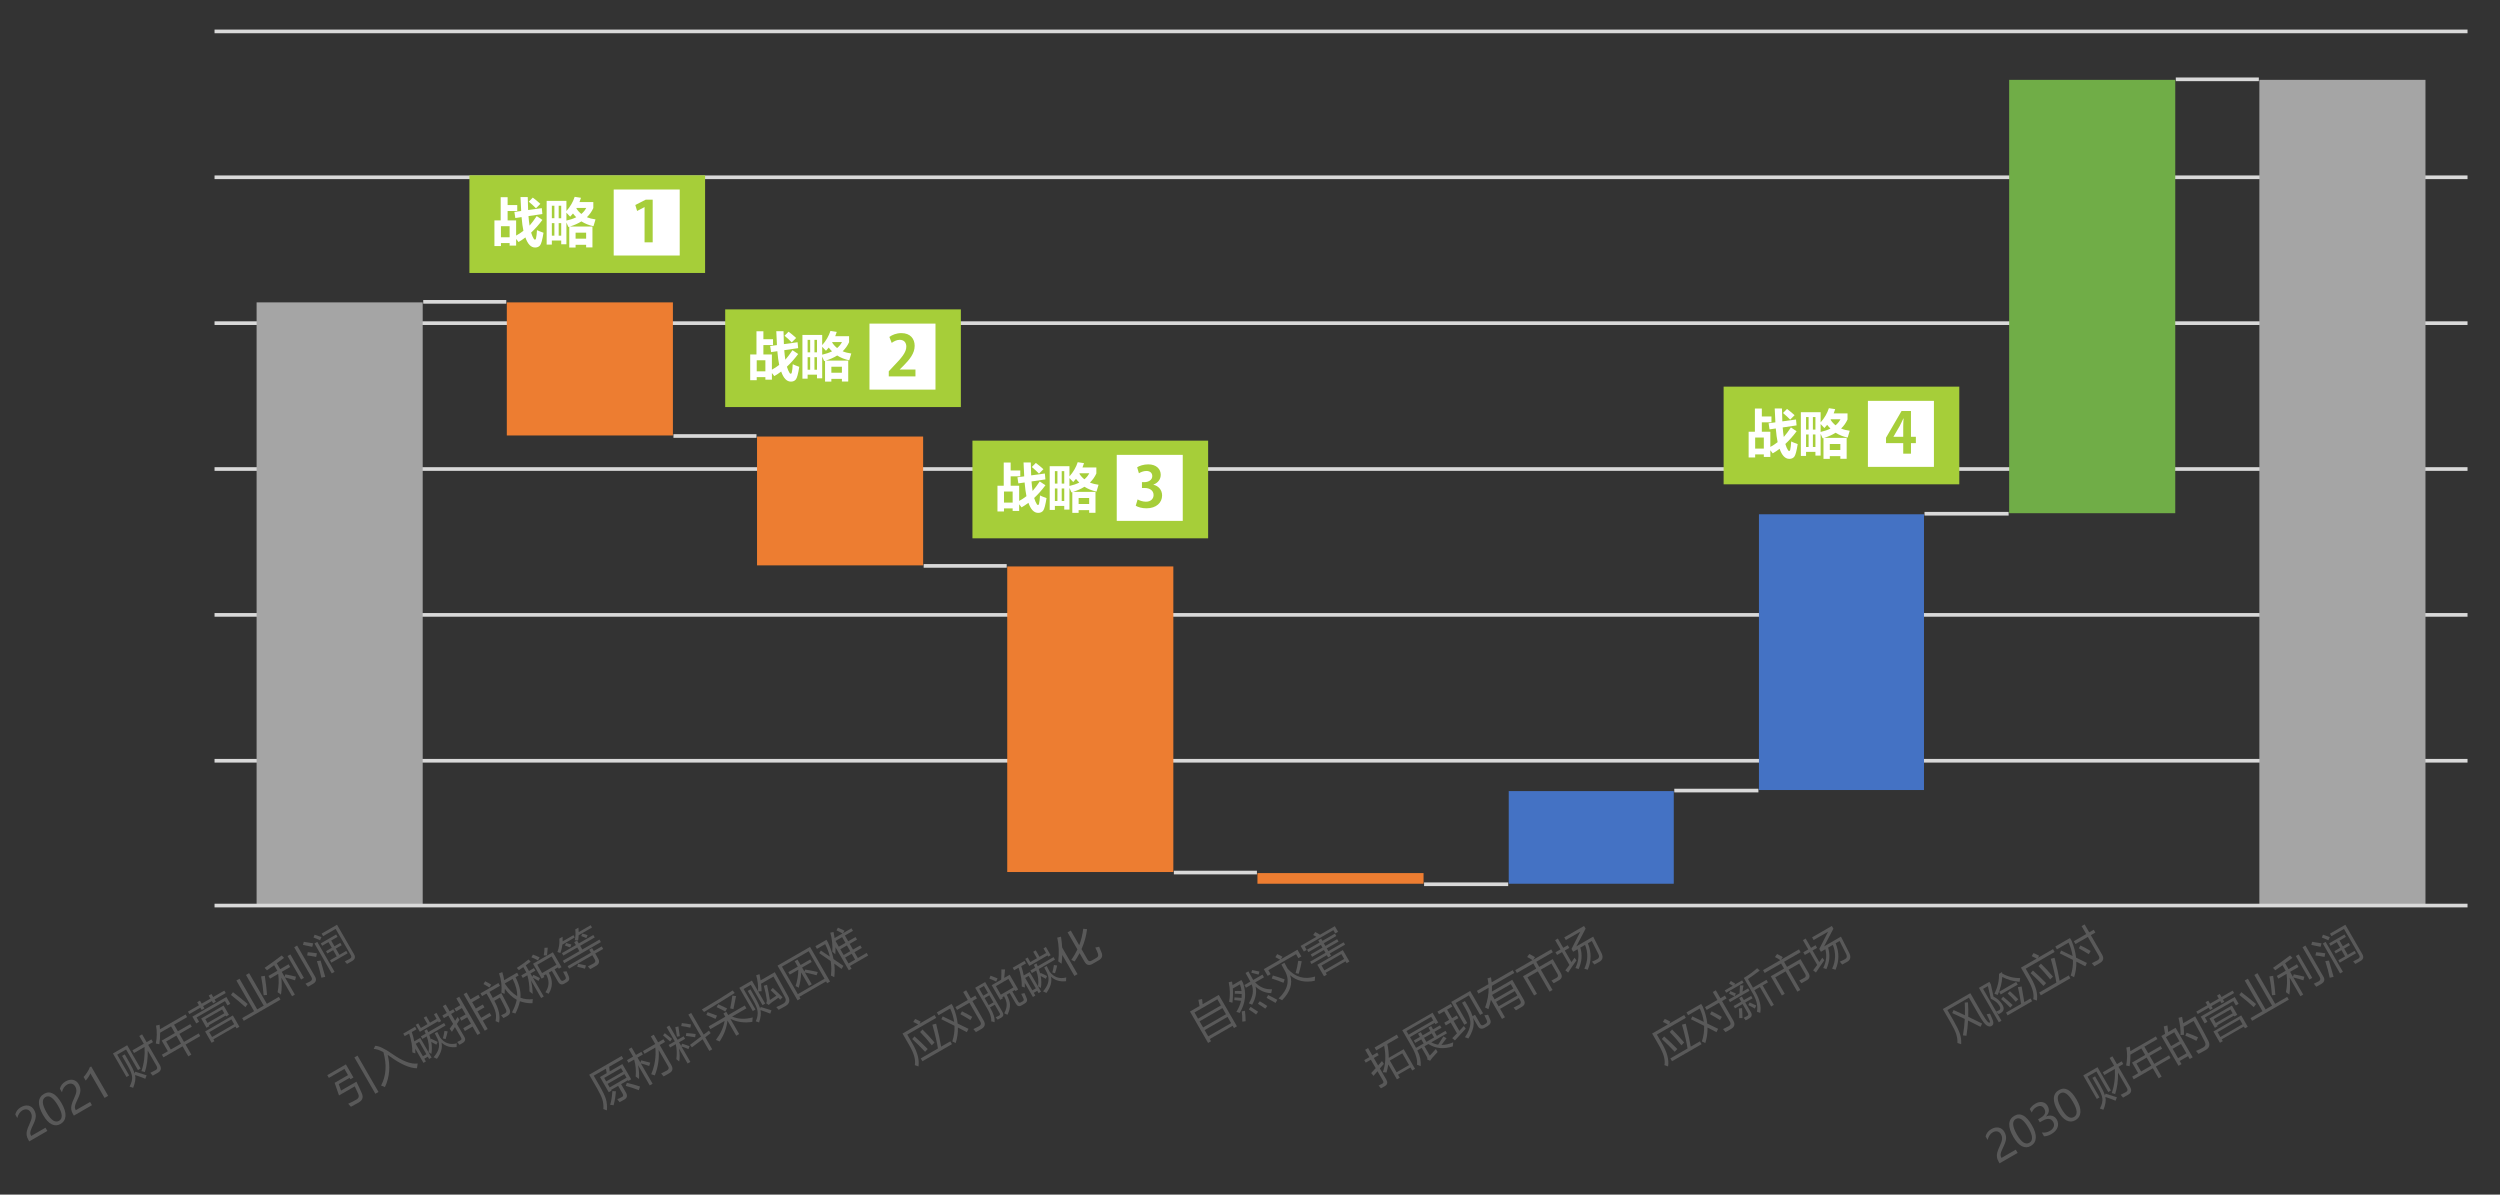 <?xml version="1.0" encoding="utf-8"?>
<!-- Generator: Adobe Illustrator 14.0.0, SVG Export Plug-In . SVG Version: 6.00 Build 43363)  -->
<!DOCTYPE svg PUBLIC "-//W3C//DTD SVG 1.1//EN" "http://www.w3.org/Graphics/SVG/1.1/DTD/svg11.dtd">
<svg version="1.1" id="レイヤー_1" xmlns="http://www.w3.org/2000/svg" xmlns:xlink="http://www.w3.org/1999/xlink" x="0px"
	 y="0px" width="2348px" height="1122px" viewBox="0 0 2348 1122" enable-background="new 0 0 2348 1122" xml:space="preserve">
<rect x="0" y="0" width="2348" height="1122" fill="#333333" stroke="none"/>
<g>
	<path fill="none" stroke="#D9D9D9" stroke-width="3.438" stroke-miterlimit="2" d="M201.5,714.5h2116"/>
	<path fill="none" stroke="#D9D9D9" stroke-width="3.438" stroke-miterlimit="2" d="M201.5,577.5h2116"/>
	<path fill="none" stroke="#D9D9D9" stroke-width="3.438" stroke-miterlimit="2" d="M201.5,440.5h2116"/>
	<path fill="none" stroke="#D9D9D9" stroke-width="3.438" stroke-miterlimit="2" d="M201.5,303.5h2116"/>
	<path fill="none" stroke="#D9D9D9" stroke-width="3.438" stroke-miterlimit="2" d="M201.5,166.5h2116"/>
	<path fill="none" stroke="#D9D9D9" stroke-width="3.438" stroke-miterlimit="2" d="M201.5,29.5h2116"/>
	<rect x="241" y="284" fill="#A5A5A5" width="156" height="566"/>
	<rect x="476" y="284" fill="#ED7D31" width="156" height="125"/>
	<rect x="711" y="410" fill="#ED7D31" width="156" height="121"/>
	<rect x="946" y="532" fill="#ED7D31" width="156" height="287"/>
	<rect x="1181" y="820" fill="#ED7D31" width="156" height="10"/>
	<rect x="1417" y="743" fill="#4472C4" width="155" height="87"/>
	<rect x="1652" y="483" fill="#4472C4" width="155" height="259"/>
	<rect x="2122" y="75" fill="#A5A5A5" width="156" height="775"/>
	<path fill="none" stroke="#D9D9D9" stroke-width="3.438" stroke-miterlimit="2" d="M397.5,283.5h78"/>
	<path fill="none" stroke="#D9D9D9" stroke-width="3.438" stroke-miterlimit="2" d="M632.5,409.5h78"/>
	<path fill="none" stroke="#D9D9D9" stroke-width="3.438" stroke-miterlimit="2" d="M867.5,531.5h78"/>
	<path fill="none" stroke="#D9D9D9" stroke-width="3.438" stroke-miterlimit="2" d="M1102.5,819.5h78"/>
	<path fill="none" stroke="#D9D9D9" stroke-width="3.438" stroke-miterlimit="2" d="M1337.5,830.5h79"/>
	<path fill="none" stroke="#D9D9D9" stroke-width="3.438" stroke-miterlimit="2" d="M1572.5,742.5h79"/>
	<path fill="none" stroke="#D9D9D9" stroke-width="3.438" stroke-miterlimit="2" d="M1807.5,482.5h79"/>
	<path fill="none" stroke="#D9D9D9" stroke-width="3.438" stroke-miterlimit="2" d="M2043.5,74.5h78"/>
	<rect x="1887" y="75" fill="#70AD47" width="156" height="407"/>
</g>
<path fill="none" stroke="#D9D9D9" stroke-width="3.438" stroke-miterlimit="2" d="M201.5,850.5h2116"/>
<g enable-background="new    ">
	<path fill="#595959" d="M28.767,1044.657c-0.839-1.455-1.958-2.332-3.357-2.633c-1.399-0.301-2.889,0.005-4.471,0.918
		c-1.116,0.645-2.08,1.58-2.89,2.809s-1.405,2.656-1.782,4.284l-1.913-3.313c0.353-1.429,0.949-2.712,1.79-3.848
		c0.84-1.137,2.016-2.141,3.528-3.014c2.442-1.409,4.785-1.891,7.029-1.441c2.244,0.449,4.01,1.789,5.299,4.021
		c1.148,1.989,1.686,3.975,1.612,5.954c-0.074,1.98-0.775,4.371-2.105,7.169c-1.356,2.861-2.221,4.849-2.593,5.963
		c-0.372,1.115-0.532,2.067-0.478,2.858s0.335,1.628,0.846,2.512l13.431-7.755l1.752,3.035l-16.99,9.81l-0.775-1.344
		c-0.9-1.559-1.451-3.003-1.654-4.336c-0.204-1.333-0.114-2.795,0.269-4.388c0.382-1.594,1.192-3.708,2.43-6.346
		c1.257-2.71,1.948-4.85,2.074-6.419C29.942,1047.586,29.592,1046.087,28.767,1044.657z"/>
	<path fill="#595959" d="M40.442,1047.194c-2.753-4.767-4.045-8.831-3.877-12.192c0.168-3.36,1.753-5.907,4.753-7.639
		c5.722-3.304,11.248-0.339,16.578,8.895c2.632,4.559,3.839,8.509,3.622,11.852c-0.218,3.343-1.78,5.854-4.688,7.532
		c-2.745,1.584-5.531,1.666-8.359,0.244C45.643,1054.464,42.967,1051.567,40.442,1047.194z M43.84,1045.023
		c4.143,7.176,8.034,9.713,11.674,7.611c3.582-2.067,3.268-6.748-0.942-14.039c-4.357-7.547-8.292-10.307-11.804-8.279
		C39.059,1032.458,39.416,1037.36,43.84,1045.023z"/>
	<path fill="#595959" d="M70.665,1020.467c-0.839-1.454-1.958-2.331-3.357-2.632c-1.399-0.301-2.889,0.005-4.471,0.918
		c-1.116,0.645-2.08,1.58-2.89,2.809c-0.811,1.228-1.405,2.655-1.782,4.284l-1.913-3.313c0.353-1.43,0.949-2.713,1.79-3.848
		c0.84-1.138,2.016-2.141,3.528-3.014c2.442-1.41,4.785-1.892,7.029-1.442c2.244,0.449,4.01,1.789,5.299,4.021
		c1.148,1.989,1.686,3.975,1.612,5.955s-0.775,4.371-2.105,7.169c-1.356,2.861-2.221,4.849-2.593,5.963
		c-0.372,1.114-0.532,2.067-0.478,2.857c0.054,0.791,0.335,1.629,0.846,2.513l13.431-7.755l1.752,3.035l-16.99,9.809l-0.775-1.344
		c-0.9-1.559-1.451-3.002-1.654-4.335c-0.204-1.333-0.114-2.795,0.269-4.389c0.382-1.593,1.192-3.708,2.43-6.346
		c1.257-2.71,1.948-4.849,2.074-6.418C71.841,1023.396,71.491,1021.896,70.665,1020.467z"/>
	<path fill="#595959" d="M98.188,1031.159l-13.344-23.112c-0.226,0.844-0.784,1.965-1.675,3.362c-0.891,1.398-1.8,2.544-2.727,3.435
		l-1.934-3.349c1.203-1.222,2.367-2.735,3.495-4.541c1.128-1.807,1.907-3.346,2.336-4.615l1.291-0.746l15.942,27.613
		L98.188,1031.159z"/>
	<path fill="#595959" d="M106.07,989.421l13.396-7.734l12.628,21.873l-2.512,1.449l-11.158-19.326l-8.373,4.834l11.279,19.537
		l-2.512,1.449L106.07,989.421z M114.654,991.721l2.512-1.45l4.29,7.431c2.498,4.326,4.164,7.829,4.999,10.51l0.567-1.676
		c2.942,0.906,6.499,2.047,10.672,3.42c-0.063,0.16-0.479,1.238-1.249,3.234c-2.987-1.253-6.181-2.434-9.58-3.541
		c0.757,3.19,0.143,7.205-1.84,12.04c-0.987-0.422-2.083-0.813-3.283-1.175c1.886-3.662,2.648-6.8,2.287-9.414
		c-0.234-2.5-1.735-6.146-4.501-10.937L114.654,991.721z M124.409,986.461l10.641-6.144l-4.23-7.326l2.651-1.531l4.23,7.327
		l4.5-2.599l1.471,2.546l-4.501,2.599l10.856,18.805c1.84,3.186,1.282,5.631-1.671,7.336c-0.698,0.403-2.333,1.332-4.904,2.786
		c-0.703-0.896-1.449-1.784-2.235-2.664c2.303-1.112,3.99-1.978,5.06-2.596c1.512-0.872,1.771-2.171,0.777-3.89l-8.318-14.41
		c0.177,7.559-0.724,14.297-2.703,20.215c-0.924-0.366-1.995-0.662-3.212-0.891c2.47-7.162,3.447-14.735,2.932-22.718l-9.873,5.7
		L124.409,986.461z"/>
	<path fill="#595959" d="M152.033,990.56l5.617-3.243l-5.76-9.978l12.35-7.13l-3.585-6.21l-10.257,5.922
		c0.062,3.732-0.19,7.352-0.756,10.855c-0.981-0.303-2.077-0.536-3.291-0.704c1.154-5.629,1.221-11.233,0.2-16.813l3.323-0.852
		c0.177,1.435,0.31,2.847,0.399,4.236l24.002-13.857l1.45,2.512l-12.245,7.069l3.585,6.21l11.652-6.727l1.409,2.441l-11.652,6.728
		l4.351,7.535l13.815-7.976l1.45,2.512l-13.815,7.976l5.438,9.42l-2.826,1.632l-5.438-9.42l-17.967,10.373L152.033,990.56z
		 M160.406,985.726l9.594-5.539l-4.351-7.535l-9.594,5.539L160.406,985.726z"/>
	<path fill="#595959" d="M196.021,935.021l2.546-1.471l1.652,2.861l10.466-6.042l1.329,2.302l-10.466,6.042l1.208,2.093
		l-2.546,1.471l-1.208-2.093l-8.269,4.773l1.209,2.093l-2.547,1.471l-1.208-2.093l-10.327,5.962l-1.329-2.302l10.327-5.962
		l-1.652-2.861l2.547-1.471l1.651,2.861l8.269-4.773L196.021,935.021z M180.66,954.821l31.956-18.45l3.686,6.385l-2.651,1.531
		l-2.356-4.082l-26.653,15.388l2.356,4.082l-2.651,1.531L180.66,954.821z M188.922,956.563l21.071-12.165l5.036,8.722l-2.651,1.53
		l-0.463-0.803l-15.769,9.104l0.463,0.803l-2.651,1.53L188.922,956.563z M192.613,968.758l26.096-15.065l6.143,10.641l-2.651,1.53
		l-1.007-1.744l-20.792,12.005l1.007,1.744l-2.651,1.53L192.613,968.758z M208.591,948.092l-15.769,9.104l2.074,3.593l15.769-9.104
		L208.591,948.092z M217.307,957.387l-20.793,12.005l2.639,4.569l20.792-12.005L217.307,957.387z"/>
	<path fill="#595959" d="M218.807,931.867c4.499,3.389,9.1,7.088,13.805,11.102l-2.115,2.941
		c-4.392-4.007-8.922-7.826-13.592-11.456L218.807,931.867z M227.449,956.183l11.198-6.466L222.01,920.9l2.931-1.691l16.637,28.816
		l6.105-3.525l-16.637-28.816l2.931-1.691l16.637,28.816l11.304-6.526l1.49,2.581l-34.468,19.9L227.449,956.183z M247.62,934.722
		c-0.521-6.273-1.321-12.169-2.397-17.688l3.47-0.515c1.047,6.808,1.748,12.775,2.104,17.903L247.62,934.722z"/>
	<path fill="#595959" d="M260.692,931.826c1.156-5.195,1.36-10.911,0.614-17.146l-7.71,4.451l-1.471-2.548l8.373-4.834l-3.021-5.232
		c-2.262,1.615-4.507,3.206-6.734,4.772c-0.66-0.768-1.402-1.518-2.229-2.249c5.326-3.665,10.682-7.548,16.067-11.648l2.229,2.248
		c-2.291,1.727-4.572,3.416-6.843,5.067l3.182,5.512l7.919-4.572l1.471,2.548l-7.919,4.571l2.699,4.674l0.689-2.351
		c3.26,0.599,6.59,1.344,9.988,2.234l-0.879,3.391c-2.372-0.831-5.524-1.726-9.456-2.681l9.286,16.082l-2.651,1.531l-10.071-17.442
		c0.605,5.667,0.497,10.984-0.324,15.954C262.4,933.011,261.331,932.232,260.692,931.826z M270.045,897.912l2.651-1.53
		l12.729,22.049l-2.651,1.53L270.045,897.912z M276.299,889.65l2.756-1.591l16.777,29.06c1.705,2.954,1.063,5.278-1.928,6.974
		c-0.954,0.551-2.507,1.433-4.66,2.645c-0.689-0.873-1.469-1.818-2.335-2.838c2.004-0.878,3.496-1.6,4.472-2.164
		c1.734-0.97,2.091-2.339,1.071-4.106L276.299,889.65z"/>
	<path fill="#595959" d="M284.559,887.439l0.747-2.896c2.207,0.276,5.153,0.762,8.84,1.454c-0.348,1.225-0.649,2.313-0.905,3.268
		C289.543,888.393,286.649,887.784,284.559,887.439z M288.455,897.331l0.631-3.016c2.792,0.217,5.652,0.551,8.579,1
		c-0.297,1.258-0.535,2.403-0.714,3.437C293.503,898.044,290.671,897.57,288.455,897.331z M294.411,880.496l1.087-2.628
		c2.282,0.729,4.42,1.479,6.416,2.249l-1.301,2.984C298.818,882.247,296.75,881.379,294.411,880.496z M314.231,912.73l-2.651,1.53
		l-16.234-28.118l2.651-1.53L314.231,912.73z M301.859,918.292c-0.961-4.779-2.361-9.972-4.202-15.576
		c1.279-0.148,2.428-0.332,3.45-0.55c1.821,6.483,3.276,11.583,4.365,15.296L301.859,918.292z M309.936,901.906l6.35-3.665
		l-3.404-5.896l-5.442,3.142l-1.249-2.163l5.442-3.142l-3.102-5.372l-5.965,3.444l-1.289-2.232l14.442-8.339l1.289,2.232
		l-5.965,3.444l3.102,5.372l5.512-3.183l1.249,2.163l-5.512,3.183l3.404,5.896l6.419-3.706l1.289,2.233l-15.28,8.821
		L309.936,901.906z M302.08,876.859l14.443-8.339l15.952,27.63c1.571,2.721,0.961,4.888-1.83,6.499
		c-1.302,0.752-2.879,1.646-4.729,2.684c-0.56-0.7-1.251-1.495-2.074-2.383c2.034-0.988,3.586-1.792,4.656-2.41
		c1.488-0.859,1.844-1.964,1.064-3.313l-14.32-24.805l-11.792,6.809L302.08,876.859z"/>
</g>
<g enable-background="new    ">
	<path fill="#595959" d="M320.303,1024.263l14.443-8.339c2.36,4.839,4.024,8.421,4.995,10.745c1.743,3.77,0.799,6.701-2.829,8.796
		c-2.14,1.235-4.581,2.567-7.322,3.996c-0.754-0.93-1.616-1.859-2.586-2.787c2.659-1.194,5.21-2.497,7.652-3.906
		c2.303-1.33,2.87-3.192,1.704-5.589c-0.634-1.527-1.691-3.814-3.174-6.866l-14.792,8.54l-4.104-11.863l12.559-7.251l-3.364-5.826
		l-14.617,8.439l-1.491-2.582l17.479-10.091l7.11,12.315l-2.861,1.651l-0.766-1.326l-10.187,5.881L320.303,1024.263z
		 M332.836,993.118l2.931-1.692l19.719,34.154l-2.931,1.692L332.836,993.118z"/>
	<path fill="#595959" d="M351.003,985.188l1.356-2.969c3.531,0.101,8.769,2.564,15.712,7.395c9.841,7.002,17.913,10.078,24.214,9.23
		l-0.669,4.48c-6.839-0.083-15.228-3.737-25.167-10.961c-0.798-0.578-1.571-1.124-2.318-1.638c2.64,10.801,1.771,20.886-2.605,30.25
		c-1.166-0.568-2.378-1.03-3.639-1.388c4.801-9.114,5.539-19.571,2.214-31.374C356.516,986.222,353.483,985.213,351.003,985.188z"/>
	<path fill="#595959" d="M387.258,988.443c0.14-5.29-0.853-11.199-2.977-17.726l-4.187,2.418l-1.37-2.373l11.094-6.404l1.37,2.372
		l-4.431,2.558c1,3.021,1.771,5.94,2.313,8.759l5.616-3.243l10.655,18.456l-2.302,1.33l-1.249-2.164l-3.279,1.893l1.491,2.582
		l-2.303,1.33l-7.674-13.292c0.09,1.498,0.118,2.971,0.084,4.417C389.139,989.017,388.188,988.713,387.258,988.443z
		 M393.714,978.437l-3.279,1.893l6.748,11.688l3.279-1.893L393.714,978.437z M407.594,952.607l2.302-1.329l4.451,7.709l-2.302,1.33
		l-0.645-1.116l-17.094,9.869l-3.807-6.594l2.303-1.329l2.478,4.291l6.209-3.586l-3.505-6.07l2.373-1.369l3.505,6.07l6.209-3.585
		L407.594,952.607z M395.306,973.378l4.5-2.599c-0.417-0.938-0.821-1.851-1.211-2.743l2.407-1.39
		c0.417,0.938,0.821,1.853,1.211,2.743l14.862-8.58l1.37,2.372l-15.211,8.782c0.546,1.483,1.001,2.941,1.363,4.375l0.337-0.705
		c2.076,0.91,4.109,1.906,6.1,2.99l-1.238,2.529c-1.56-0.93-3.146-1.796-4.758-2.603c0.723,3.83,0.756,7.595,0.1,11.293
		c-0.946-0.727-1.815-1.293-2.611-1.704c0.698-4.807,0.12-9.728-1.734-14.767l-4.117,2.377L395.306,973.378z M408.344,970.503
		l2.337-1.35c0.863,1.547,1.756,3.311,2.681,5.288c4.011,5.282,9.234,7.104,15.669,5.466c-0.165,1.273-0.221,2.438-0.169,3.495
		c-5.733,0.704-10.475-0.713-14.225-4.254c1.146,4.672-0.268,9.768-4.244,15.288c-1.069-0.562-2.127-1.053-3.174-1.47
		c4.348-4.93,5.952-9.671,4.813-14.223C411.692,977.08,410.462,974.333,408.344,970.503z M415.934,975.189
		c0.679-2.314,1.184-4.637,1.513-6.966l3.025,0.486c-0.549,2.487-1.216,4.903-2.002,7.248L415.934,975.189z"/>
	<path fill="#595959" d="M415.479,953.776l4.151-2.396l-3.706-6.42l2.651-1.53l3.706,6.419l3.454-1.994l1.41,2.442l-3.454,1.994
		l3.757,6.507c0.787-1.215,1.547-2.422,2.282-3.621c0.647,0.96,1.277,1.837,1.89,2.63c-0.804,1.239-1.638,2.534-2.501,3.886
		l7.02,12.158c1.37,2.372,0.793,4.302-1.728,5.789c-0.685,0.426-1.638,0.976-2.861,1.651c-0.631-0.878-1.339-1.755-2.125-2.634
		c1.333-0.646,2.359-1.176,3.081-1.592c0.977-0.564,1.156-1.383,0.539-2.451l-5.78-10.012c-0.913,1.426-1.853,2.914-2.818,4.464
		l-2.121-2.869c1.117-1.529,2.193-3.049,3.227-4.562l-4.512-7.814l-4.152,2.397L415.479,953.776z M435.089,965.667l7.222-4.17
		l-3.505-6.071l-5.512,3.183l-1.531-2.651l5.512-3.183l-3.464-6l-5.442,3.143l-1.531-2.651l5.442-3.143l-3.706-6.419l2.721-1.57
		l19.819,34.328l-2.721,1.57l-4.552-7.884l-7.222,4.17L435.089,965.667z M435.481,933.716l2.721-1.57l3.706,6.419l7.396-4.271
		l1.531,2.651l-7.396,4.271l3.464,6l6.559-3.787l1.531,2.651l-6.559,3.787l3.505,6.071l7.989-4.612l1.53,2.651l-7.989,4.612
		l4.552,7.884l-2.721,1.57L435.481,933.716z"/>
	<path fill="#595959" d="M451.282,932.966l16.814-9.708l1.491,2.582l-9.873,5.7c1.172,2.083,2.226,4.003,3.161,5.756l8.006-4.622
		c3.07,5.855,5.496,10.565,7.273,14.129c1.563,3.189,1.157,5.549-1.218,7.075c-1.405,0.843-2.749,1.603-4.032,2.281
		c-0.637-0.78-1.398-1.644-2.285-2.589c1.629-0.723,2.863-1.325,3.7-1.809c1.419-0.819,1.676-2.146,0.771-3.981
		c-1.339-2.855-3.187-6.486-5.545-10.894l-5.285,3.052c4.27,7.583,5.749,14.403,4.44,20.462c-0.992-0.483-2.078-0.94-3.259-1.375
		c0.763-3.728,0.564-7.133-0.595-10.216c-0.932-2.982-3.562-8.208-7.89-15.679l-4.187,2.417L451.282,932.966z M454.062,924.244
		l1.646-2.625c1.86,0.912,3.74,1.966,5.641,3.163l-1.696,2.7C457.688,926.229,455.824,925.149,454.062,924.244z M468.706,914.161
		l3.073-1.123c0.769,2.486,1.347,4.991,1.732,7.512l12.14-7.009l1.491,2.582l-2.913,1.682c3.521,7.146,5.052,13.558,4.593,19.234
		c3.597,1.396,7.459,1.842,11.585,1.335c-0.177,1.466-0.285,2.754-0.327,3.863c-4.102,0.12-8.026-0.514-11.772-1.9
		c-0.823,3.839-2.234,7.692-4.233,11.561c-0.925-0.366-2.011-0.716-3.258-1.05c2.25-4.105,3.749-8.048,4.497-11.829
		c-3.955-2.152-7.676-5.601-11.161-10.348c-0.001,1.582-0.077,3.167-0.229,4.76c-0.892-0.416-1.902-0.825-3.033-1.227
		C471.511,926.296,470.782,920.281,468.706,914.161z M481.456,919.406l-7.413,4.28c3.661,5.483,7.557,9.438,11.685,11.86
		C485.897,930.657,484.474,925.277,481.456,919.406z"/>
	<path fill="#595959" d="M497.288,931.196c0.06-5.212-0.605-10.285-1.997-15.22l-4.325,2.498l-1.37-2.373l4.779-2.76l-2.9-5.023
		c-1.328,0.923-2.714,1.879-4.159,2.867c-0.613-0.793-1.258-1.507-1.934-2.14c4.159-2.68,7.852-5.308,11.078-7.884l1.928,2.05
		c-1.391,1.082-2.929,2.233-4.611,3.453l3.041,5.267l4.64-2.679l1.37,2.373l-4.641,2.679l1.793,3.105l0.916-1.878
		c2.09,0.934,4.172,1.964,6.249,3.09l-1.356,2.644c-1.787-1.107-3.563-2.113-5.325-3.019l10.212,17.687l-2.442,1.41l-9.587-16.605
		c1.089,4.52,1.621,8.771,1.596,12.755C499.305,932.731,498.32,931.965,497.288,931.196z M499.059,899.056l1.492-2.489
		c2.263,0.804,4.349,1.676,6.258,2.62l-1.546,2.801C503.382,900.933,501.314,899.956,499.059,899.056z M500.614,905.136
		l18.664-10.776l8.077,13.989l-2.581,1.49l-0.746-1.289l-3.174,1.832l5.519,9.559c0.752,1.302,1.697,1.625,2.837,0.967l1.116-0.645
		c1.14-0.658,1.417-1.654,0.831-2.991c-0.608-1.322-1.381-2.877-2.319-4.662c0.909-0.091,1.996-0.222,3.262-0.394
		c0.884,1.907,1.596,3.543,2.135,4.906c0.91,2.328,0.271,4.123-1.915,5.385l-2.371,1.37c-2.373,1.369-4.324,0.729-5.855-1.922
		l-5.82-10.082l-2.86,1.651c3.904,6.924,3.862,13.538-0.127,19.842c-0.886-0.513-1.906-0.992-3.064-1.439
		c3.743-5.387,3.946-11.024,0.609-16.912l-2.302,1.329l0.744,1.29l-2.581,1.491L500.614,905.136z M518.106,898.292l-13.5,7.795
		l4.512,7.814l13.5-7.795L518.106,898.292z M514.452,890.028c-0.136,2.344-0.375,4.775-0.717,7.299l-3.053-0.051
		c0.518-2.811,0.748-5.177,0.693-7.099L514.452,890.028z"/>
	<path fill="#595959" d="M525.333,881.563l3-1.732c0.123,1.447,0.161,2.884,0.113,4.306l10.117-5.842l1.25,2.164l-11.617,6.708
		c-0.313,2.629-0.925,5.247-1.84,7.852c-0.787-0.29-1.73-0.581-2.832-0.876C525.075,890.113,525.679,885.92,525.333,881.563z
		 M528.617,902.317l15.56-8.982l-1.993-3.453l-13.118,7.573l-1.309-2.269l13.117-7.573l-1.591-2.756l2.721-1.571l1.591,2.756
		l13.676-7.896l1.31,2.269l-13.676,7.896l1.993,3.453l16.118-9.306l1.35,2.337l-34.398,19.86L528.617,902.317z M535.522,889.865
		c-1.555-0.652-3.205-1.281-4.95-1.887l1.069-2.339c1.734,0.426,3.412,0.916,5.033,1.468L535.522,889.865z M533.128,907.39
		l21.838-12.608l-1.591-2.757l2.722-1.571l1.591,2.757l7.466-4.311l1.349,2.336l-7.466,4.311l2.68,4.641
		c1.691,2.931,1.025,5.269-1.998,7.014c-1.768,1.021-3.554,2.037-5.357,3.048c-0.6-0.771-1.345-1.658-2.235-2.663
		c1.968-0.889,3.731-1.782,5.29-2.682c1.697-0.98,2.15-2.157,1.357-3.529l-2.457-4.257l-21.839,12.608L533.128,907.39z
		 M540.265,872.941l3-1.732c0.141,1.453,0.226,2.862,0.253,4.226l11.233-6.486l1.249,2.164l-12.507,7.222
		c-0.072,1.7-0.245,3.32-0.521,4.857c-1.38-0.133-2.427-0.149-3.144-0.046C540.591,879.791,540.735,876.391,540.265,872.941z
		 M542.134,908.004l0.822-2.847c2.359,0.436,4.815,0.956,7.366,1.561l-0.915,3.087C547.386,909.205,544.961,908.604,542.134,908.004
		z M550.733,881.084c-0.846-0.442-2.473-1.085-4.881-1.928l1.069-2.338c1.954,0.484,3.608,0.987,4.964,1.508L550.733,881.084z"/>
</g>
<g enable-background="new    ">
	<path fill="#595959" d="M563.499,1011.534l6.314-3.646c-0.203-1.372-0.449-2.765-0.738-4.179l-11.442,6.606l5.479,9.488
		c3.115,5.396,5.097,9.555,5.946,12.476c0.956,3.107,1.277,6.644,0.961,10.608c-1.038-0.456-2.152-0.882-3.343-1.279
		c0.222-3.322-0.083-6.294-0.914-8.915c-0.741-2.518-2.434-6.068-5.079-10.65l-7.312-12.664l30.491-17.604l1.471,2.548
		l-13.188,7.613c0.201,1.559,0.36,3.001,0.476,4.33l11.914-6.879l8.259,14.304l-2.617,1.511l-0.402-0.698l-6.454,3.727l4.512,7.814
		c1.691,2.931,1.205,5.149-1.46,6.657c-0.813,0.47-2.293,1.291-4.436,2.469c-0.604-0.83-1.339-1.756-2.206-2.774
		c1.948-0.814,3.446-1.524,4.492-2.129c1.163-0.672,1.355-1.681,0.577-3.029l-4.271-7.396l-6.559,3.786l0.403,0.698l-2.617,1.511
		L563.499,1011.534z M583.269,1003.236l-15.804,9.124l1.913,3.314l15.804-9.124L583.269,1003.236z M572.621,1021.292l15.804-9.124
		l-1.934-3.35l-15.804,9.124L572.621,1021.292z M575.14,1024.769l3.313,0.18c-0.322,4.652-1.04,9.021-2.155,13.106
		c-0.9-0.164-1.984-0.297-3.254-0.401C574.144,1034.135,574.843,1029.84,575.14,1024.769z M588.786,1016.983
		c4.675,1.114,8.787,2.275,12.337,3.482l-1.129,3.442c-3.871-1.548-7.972-2.902-12.3-4.063L588.786,1016.983z"/>
	<path fill="#595959" d="M597.024,1011.109c0.506-5.407,0.028-10.745-1.431-16.012l-5.303,3.062l-1.43-2.478l5.756-3.323
		l-4.069-7.047l2.687-1.551l4.069,7.047l5.059-2.921l1.43,2.478l-5.059,2.921l2.719,4.709l0.686-2.117
		c3.001,0.687,5.854,1.412,8.559,2.176l-0.985,3.128c-2.619-0.938-5.231-1.756-7.835-2.453l11.058,19.152l-2.687,1.551
		l-10.998-19.049c0.932,4.89,1.234,9.227,0.908,13.013C599.161,1012.636,598.117,1011.874,597.024,1011.109z M603.853,987.167
		l11.513-6.646l-4.129-7.152l2.756-1.592l4.13,7.152l4.953-2.86l1.471,2.546l-4.954,2.86l10.876,18.839
		c1.894,3.279,1.316,5.799-1.73,7.558c-1.325,0.766-3.146,1.801-5.462,3.106c-0.613-0.793-1.391-1.709-2.331-2.746
		c2.396-1.168,4.165-2.079,5.305-2.737c1.768-1.021,2.229-2.265,1.383-3.729l-9.064-15.699c0.736,8.042-0.451,16.03-3.561,23.965
		c-0.947-0.352-2.084-0.735-3.408-1.149c3.436-8.122,4.728-16.466,3.877-25.029l-10.152,5.861L603.853,987.167z"/>
	<path fill="#595959" d="M622.729,972.407l1.609-2.046c2.016,1.503,4.3,3.286,6.854,5.347l-1.783,2.471
		C626.551,975.643,624.324,973.719,622.729,972.407z M635.226,994.776c0.648-4.623,0.481-9.318-0.503-14.083l-5.372,3.102
		l-1.369-2.372l5.825-3.363l-7.734-13.396l2.582-1.491l7.734,13.396l5.687-3.282l1.369,2.371l-5.687,3.283l1.994,3.453l0.845-2.162
		c2.548,0.762,4.905,1.542,7.07,2.337l-1.062,2.753c-2.163-0.952-4.367-1.789-6.612-2.509l8.399,14.548l-2.581,1.491l-8.117-14.06
		c0.79,4.753,0.865,8.804,0.224,12.15C637.065,996.164,636.167,995.441,635.226,994.776z M635.775,973.573
		c-0.447-3.246-0.956-6.193-1.523-8.843l2.92-0.662c0.469,2.8,0.899,5.854,1.29,9.163L635.775,973.573z M639.818,963.657
		l0.538-2.775c2.832,0.287,5.696,0.71,8.594,1.271l-0.556,3.065C646.036,964.625,643.179,964.105,639.818,963.657z M644.167,972.961
		l0.433-2.715c3.056,0.19,5.973,0.49,8.753,0.9l-0.501,3.08C650.175,973.726,647.28,973.304,644.167,972.961z M648.026,981.338
		l10.379-7.806l-11.924-20.652l2.686-1.551l11.742,20.338l4.921-3.724l1.659,2.391l-5.109,3.881l6.526,11.303l-2.687,1.551
		l-6.345-10.989l-10.05,7.569L648.026,981.338z"/>
	<path fill="#595959" d="M661.225,950.46c-0.676-0.849-1.35-1.639-2.019-2.369c12.711-7.525,22.34-13.486,28.886-17.886l1.949,2.409
		C682.558,937.432,672.952,943.381,661.225,950.46z M663.416,953.289l1.192-2.688c2.876,1.007,5.817,2.1,8.824,3.279l-1.406,3.043
		C668.945,955.508,666.076,954.297,663.416,953.289z M706.922,955.569c-0.21,1.516-0.325,2.9-0.347,4.153
		c-7.428,1.233-14.311,0.27-20.648-2.894l8.288,14.355l-2.722,1.57l-8.258-14.303c-0.668,6.712-3.119,13.289-7.352,19.734
		c-0.992-0.482-2.158-0.973-3.5-1.469c4.479-5.965,7.189-11.919,8.133-17.859l-13.379,7.725l-1.531-2.651l15.595-9.004l-1.772-3.07
		l2.721-1.57l1.773,3.07l15.559-8.983l1.531,2.651l-13.396,7.734C693.395,957.223,699.83,957.493,706.922,955.569z M673.041,945.871
		l1.518-2.69c3.771,1.699,6.545,3.013,8.322,3.94l-1.701,2.936C678.985,948.78,676.272,947.386,673.041,945.871z M685.783,947.073
		c0.74-3.497,1.415-7.484,2.025-11.961l3.489,0.404c-0.758,4.004-1.585,8.079-2.479,12.223L685.783,947.073z"/>
	<path fill="#595959" d="M694.406,927.768l11.792-6.808l5.78,10.013c0.271-4.9-0.313-9.913-1.751-15.036l3.119-0.965
		c0.408,1.998,0.746,3.927,1.015,5.788l13.327-7.694c6.387,11.385,10.59,18.988,12.612,22.813c1.966,3.889,1.123,6.888-2.528,8.995
		c-2,1.155-4.154,2.338-6.465,3.547c-0.676-0.85-1.413-1.696-2.209-2.538c2.403-1.047,4.554-2.103,6.451-3.168
		c2.429-1.432,3.021-3.387,1.777-5.863c-2.119-4.047-5.75-10.604-10.89-19.667l-11.652,6.728c0.308,2.519,0.479,4.886,0.517,7.098
		c-0.93-0.054-2.004-0.008-3.223,0.139l6.606,11.442l-2.512,1.45l-11.017-19.082l-6.769,3.907l11.138,19.292l-2.512,1.45
		L694.406,927.768z M702.269,930.671l2.512-1.45l4.049,7.013c2.605,4.512,4.313,8.194,5.121,11.045l0.468-1.526
		c3.796,1.095,7.173,2.139,10.132,3.127l-1.13,3.118c-2.874-1.162-5.93-2.267-9.169-3.312c0.693,3.135,0.246,7.006-1.342,11.613
		c-0.929-0.426-1.955-0.779-3.078-1.062c1.553-3.594,2.106-6.797,1.661-9.61c-0.294-2.497-1.824-6.141-4.591-10.932L702.269,930.671
		z M723.776,929.976l2.004-2.087c3.003,2.73,6.066,5.646,9.188,8.743l-2.174,2.277c-0.589-0.59-1.172-1.198-1.751-1.826
		c-2.372,1.588-4.467,3.06-6.286,4.421c-0.956,0.707-1.884,1.491-2.783,2.351l-2.391-1.644c0.519-0.981,0.721-2.028,0.605-3.14
		c-0.506-3.832-1.445-8.252-2.816-13.26l3.014-0.901c1.089,5.107,1.994,9.872,2.717,14.292c1.91-1.256,3.923-2.604,6.038-4.043
		C727.4,933.435,725.612,931.706,723.776,929.976z"/>
	<path fill="#595959" d="M730.244,906.938l30.526-17.624l18.791,32.549l-2.721,1.571l-0.986-1.71l-25.084,14.481l1.007,1.744
		l-2.721,1.571L730.244,906.938z M759.499,893.397l-25.084,14.481l14.905,25.815l25.083-14.481L759.499,893.397z M747.188,926.134
		c1.657-4.864,2.522-9.999,2.595-15.405l-8.023,4.633l-1.369-2.372l8.896-5.137l-2.921-5.06l2.651-1.53l2.921,5.06l9.036-5.217
		l1.369,2.372l-9.035,5.217l2.215,3.837l0.696-1.937c4.276,0.694,8.209,1.463,11.797,2.307l-1.061,3.077
		c-3.562-1.014-7.219-1.895-10.969-2.645l6.404,11.094l-2.651,1.53l-7.331-12.699c-0.055,4.901-0.813,9.712-2.274,14.432
		C749.404,927.181,748.423,926.662,747.188,926.134z"/>
	<path fill="#595959" d="M770.958,892.781c2.895,1.927,5.7,3.804,8.414,5.632c-0.959-3.943-2.416-7.838-4.373-11.686l-7.711,4.451
		l-1.449-2.512l10.396-6.002l1.37,2.372c2.48,5.344,4.229,10.59,5.248,15.737c3.218,2.19,6.296,4.313,9.235,6.368l-1.687,2.881
		c-2.316-1.702-4.603-3.366-6.859-4.994c0.535,4.312,0.547,8.561,0.033,12.749c-0.857-0.466-1.918-0.986-3.18-1.561
		c0.568-4.575,0.507-9.1-0.182-13.568c-3.676-2.607-7.279-5.102-10.809-7.482L770.958,892.781z M781.726,893.867
		c0.4-5.967-0.234-11.927-1.903-17.879l3.045-0.688c0.39,1.991,0.716,3.897,0.976,5.717l7.412-4.28
		c-2.045-1.207-3.928-2.198-5.646-2.974l1.383-2.519c1.853,0.791,3.906,1.744,6.164,2.859l-1.411,2.351l7.972-4.603l1.39,2.408
		l-7.605,4.391l3.122,5.407l6.907-3.988l1.39,2.407l-6.907,3.988l3.122,5.407l6.907-3.988l1.39,2.407l-6.907,3.988l3.183,5.512
		l8.303-4.794l1.39,2.407l-17.095,9.869l1.471,2.547l-2.582,1.49l-12.508-21.664c0.091,2.413,0.031,4.618-0.18,6.616
		C783.651,895.484,782.726,894.686,781.726,893.867z M787.831,889.134l6.209-3.585l-3.121-5.407l-6.211,3.585L787.831,889.134z
		 M792.343,896.948l6.209-3.585l-3.121-5.407l-6.211,3.585L792.343,896.948z M796.914,904.867l6.21-3.585l-3.182-5.512l-6.211,3.585
		L796.914,904.867z"/>
</g>
<g enable-background="new    ">
	<path fill="#595959" d="M857.71,959.85l1.762-2.83c1.738,0.701,3.49,1.535,5.257,2.499l-1.128,1.954l14.146-8.168l1.531,2.651
		l-27.177,15.69l4.935,8.547c4.753,8.233,6.607,15.366,5.562,21.396c-1.001-0.446-2.14-0.858-3.413-1.24
		c0.992-4.727-0.688-10.859-5.039-18.395l-6.506-11.268l14.758-8.521C860.903,961.325,859.341,960.553,857.71,959.85z
		 M856.757,975.843l2.128-2.437c3.886,3.399,8.021,7.339,12.404,11.816l-2.442,2.619
		C865.118,983.854,861.089,979.854,856.757,975.843z M864.157,969.245l2.243-2.319c3.626,3.488,7.401,7.558,11.327,12.207
		l-2.606,2.575C871.788,977.492,868.134,973.338,864.157,969.245z M864.763,994.061l16.135-9.315
		c-0.864-5.688-2.605-13.147-5.224-22.383l3.519-0.914c2.256,8.931,3.831,16.115,4.723,21.555l8.617-4.976l1.531,2.651
		l-27.77,16.033L864.763,994.061z"/>
	<path fill="#595959" d="M885.388,954.615c3.69,1.745,7.276,3.459,10.758,5.139c-0.583-4.206-1.833-8.398-3.75-12.579l-10.955,6.324
		l-1.53-2.651l13.815-7.977l1.47,2.547c2.274,5.417,3.685,10.719,4.23,15.907c3.5,1.685,6.893,3.332,10.178,4.939l-1.545,3.125
		c-2.776-1.452-5.574-2.899-8.392-4.342c0.119,4.985-0.578,9.861-2.091,14.625c-0.882-0.452-1.941-0.972-3.18-1.559
		c1.6-4.909,2.293-9.806,2.078-14.689c-4.076-2.065-8.194-4.122-12.354-6.171L885.388,954.615z M897.315,945.867l11.617-6.707
		l-4.311-7.466l2.826-1.631l4.311,7.466l4.256-2.457l1.531,2.65l-4.256,2.458l10.554,18.281c1.946,3.372,1.257,6.018-2.068,7.938
		c-1.047,0.604-2.774,1.587-5.183,2.947c-0.614-0.794-1.404-1.733-2.371-2.818c2.409-1.144,4.219-2.064,5.429-2.763
		c1.744-1.007,2.106-2.395,1.085-4.162l-10.271-17.792l-11.617,6.708L897.315,945.867z M901.992,952.518l1.481-2.67
		c3.482,1.681,6.696,3.406,9.643,5.179l-1.751,3.011C908.476,956.201,905.351,954.361,901.992,952.518z"/>
	<path fill="#595959" d="M915.897,927.698l9.35-5.398l16.335,28.293c1.302,2.255,0.86,4.016-1.326,5.277
		c-1.187,0.685-2.287,1.274-3.305,1.768c-0.459-0.634-1.069-1.367-1.828-2.199c1.279-0.522,2.338-1.025,3.176-1.509
		c0.977-0.563,1.163-1.369,0.559-2.416l-4.572-7.919l-4.466,2.578c3.354,5.754,4.764,10.398,4.229,13.931
		c-0.901-0.378-1.916-0.66-3.047-0.845c0.188-3.272-0.852-6.873-3.12-10.804L915.897,927.698z M924.114,925.977l-4.466,2.578
		l3.827,6.629l4.465-2.578L924.114,925.977z M928.571,944.01l4.465-2.578l-3.847-6.663l-4.466,2.578L928.571,944.01z
		 M929.205,919.084l1.082-2.717c1.854,0.634,4.065,1.482,6.632,2.543l-1.301,2.983C933.128,920.697,930.99,919.76,929.205,919.084z
		 M931.381,925.271l8.896-5.136c0.239-3.938,0.311-7.171,0.212-9.705l3.468,0.044c-0.256,3.157-0.522,5.823-0.801,7.999l5.146-2.971
		l7.976,13.815l-2.581,1.49l-0.563-0.978l-2.338,1.35l5.498,9.524c0.618,1.069,1.438,1.31,2.462,0.718l1.85-1.067
		c0.884-0.51,1.099-1.317,0.648-2.42c-0.509-1.257-1.218-2.755-2.129-4.493c0.892-0.174,1.912-0.422,3.06-0.743
		c0.76,1.639,1.453,3.27,2.08,4.893c0.882,2.063,0.195,3.748-2.061,5.051l-3.14,1.813c-1.978,1.142-3.671,0.491-5.08-1.951
		l-5.7-9.873l-2.791,1.611c1.972,3.684,2.996,6.721,3.073,9.109c0.173,2.878-0.607,6.119-2.34,9.724
		c-1.155-0.604-2.163-1.061-3.024-1.369c1.651-3.156,2.404-5.962,2.256-8.42c-0.04-2.084-0.86-4.619-2.459-7.604l-1.623,0.937
		l0.564,0.978l-2.582,1.49L931.381,925.271z M947.108,919.399l-11.756,6.788l4.633,8.024l11.756-6.788L947.108,919.399z"/>
	<path fill="#595959" d="M959.667,926.568c0.141-5.29-0.853-11.199-2.977-17.725l-4.187,2.418l-1.37-2.373l11.095-6.405l1.369,2.373
		l-4.431,2.558c1,3.02,1.771,5.939,2.313,8.758l5.617-3.243l10.654,18.456l-2.302,1.33l-1.249-2.163l-3.279,1.893l1.49,2.582
		l-2.303,1.33l-7.674-13.293c0.09,1.499,0.118,2.971,0.085,4.417C961.548,927.142,960.598,926.838,959.667,926.568z
		 M966.123,916.563l-3.279,1.893l6.748,11.687l3.279-1.893L966.123,916.563z M980.004,890.732l2.302-1.33l4.451,7.711l-2.302,1.329
		l-0.645-1.116l-17.095,9.869l-3.807-6.594l2.303-1.329l2.478,4.291l6.21-3.585l-3.505-6.07l2.372-1.37l3.505,6.07l6.21-3.585
		L980.004,890.732z M967.715,911.503l4.5-2.599c-0.417-0.938-0.821-1.852-1.211-2.743l2.407-1.39
		c0.416,0.938,0.82,1.853,1.211,2.743l14.861-8.58l1.37,2.373l-15.21,8.782c0.546,1.482,1,2.94,1.363,4.374l0.336-0.705
		c2.076,0.91,4.109,1.907,6.1,2.99l-1.238,2.529c-1.56-0.93-3.146-1.796-4.758-2.603c0.723,3.831,0.756,7.595,0.1,11.293
		c-0.945-0.727-1.815-1.293-2.61-1.703c0.698-4.807,0.12-9.729-1.734-14.767l-4.116,2.377L967.715,911.503z M980.753,908.627
		l2.338-1.349c0.862,1.548,1.756,3.312,2.682,5.288c4.01,5.283,9.233,7.104,15.668,5.467c-0.164,1.272-0.221,2.438-0.169,3.494
		c-5.733,0.704-10.475-0.713-14.224-4.254c1.146,4.672-0.269,9.768-4.244,15.289c-1.068-0.562-2.127-1.053-3.175-1.471
		c4.349-4.93,5.952-9.67,4.813-14.223C984.102,915.206,982.872,912.458,980.753,908.627z M988.344,913.314
		c0.679-2.314,1.184-4.637,1.513-6.967l3.025,0.487c-0.549,2.487-1.216,4.903-2.002,7.248L988.344,913.314z"/>
	<path fill="#595959" d="M993.909,902.893c0.944-7.709,0.625-15.138-0.959-22.286l3.538-0.88c0.561,3.521,0.931,6.929,1.11,10.221
		l14.41,24.961l-2.93,1.692l-11.38-19.711c-0.083,2.838-0.319,5.596-0.713,8.272C996.014,904.39,994.987,903.635,993.909,902.893z
		 M1006.188,901.523c2.229-3.178,4.134-6.456,5.718-9.836l-9.235-15.996l3.001-1.731l7.936,13.745
		c1.9-4.927,3.149-10.067,3.749-15.421l3.613,0.378c-0.785,6.454-2.524,12.707-5.218,18.758l5.69,9.855
		c0.913,1.582,2.207,1.889,3.881,0.922l4.431-2.559c1.581-0.912,2.064-2.198,1.447-3.857c-0.588-1.77-1.433-3.717-2.534-5.84
		c1.191-0.192,2.41-0.445,3.654-0.761c0.941,2.061,1.731,3.993,2.369,5.796c1.102,2.929,0.199,5.232-2.708,6.911l-5.896,3.403
		c-3.163,1.827-5.645,1.182-7.443-1.934l-4.713-8.164c-1.369,2.65-2.922,5.252-4.657,7.806
		C1008.342,902.513,1007.313,902.021,1006.188,901.523z"/>
</g>
<g enable-background="new    ">
	<path fill="#595959" d="M1117.606,950.026l9.018-5.206c-0.278-1.638-0.652-3.561-1.122-5.771l3.489-0.805
		c0.239,1.785,0.416,3.42,0.528,4.904l15.159-8.751l17.039,29.514l-2.791,1.611l-1.209-2.094l-21.489,12.408l1.208,2.092
		l-2.791,1.611L1117.606,950.026z M1143.337,938.521l-21.489,12.408l3.343,5.789l21.49-12.406L1143.337,938.521z M1129.965,964.987
		l21.489-12.408l-3.344-5.791l-21.489,12.408L1129.965,964.987z M1134.778,973.325l21.49-12.408l-3.385-5.861l-21.489,12.408
		L1134.778,973.325z"/>
	<path fill="#595959" d="M1154.436,940.904c1.024-6.174,0.88-12.307-0.437-18.4l3.119-0.639c0.188,1.132,0.353,2.247,0.49,3.347
		l8.303-4.794l1.471,2.547c3.498,9.765,2.488,19.215-3.027,28.353c-0.86-0.309-1.914-0.63-3.162-0.965
		c2.206-3.537,3.677-7.006,4.411-10.407c-2.183-0.29-4.296-0.512-6.339-0.667l0.174-2.52c2.205,0.062,4.416,0.211,6.633,0.451
		c0.127-1.282,0.182-2.477,0.164-3.583c-2.12-0.233-4.293-0.344-6.518-0.33l0.063-2.55c2.161-0.069,4.257-0.038,6.286,0.092
		c-0.239-2.187-0.727-4.293-1.462-6.318l-6.698,3.867c0.27,4.495,0.135,8.961-0.405,13.396
		C1156.618,941.49,1155.596,941.196,1154.436,940.904z M1166.218,949.871l3.035-0.544c0.365,2.674,0.579,5.945,0.643,9.816
		c-1.006,0.084-2.051,0.207-3.136,0.368C1166.815,955.634,1166.635,952.421,1166.218,949.871z M1168.74,925.157l5.617-3.243
		c-1.273-2.366-2.782-5.061-4.528-8.085l2.651-1.531c1.813,3.141,3.322,5.836,4.529,8.085l8.686-5.015l1.451,2.512l-8.303,4.793
		c4.453,4.654,9.738,6.797,15.852,6.431c-0.273,1.243-0.531,2.463-0.773,3.655c-5.48-0.092-10.391-2.154-14.736-6.189
		c1.336,5.215,0.275,10.896-3.182,17.047c-0.869-0.429-1.893-0.86-3.075-1.296c3.862-6.415,4.752-12.34,2.67-17.773l-5.409,3.122
		L1168.74,925.157z M1172.875,948.027l1.699-2.376c2.246,1.369,4.6,2.894,7.061,4.576l-1.938,2.606
		C1177.664,951.247,1175.39,949.645,1172.875,948.027z M1175.265,913.575l0.732-2.516c2.461,0.501,4.752,0.978,6.873,1.428
		l-0.803,2.881C1180.07,914.755,1177.802,914.157,1175.265,913.575z M1181.455,942.748l1.719-2.341
		c2.391,1.349,4.748,2.825,7.07,4.43l-1.887,2.531C1185.99,945.634,1183.689,944.095,1181.455,942.748z M1189.585,937.171
		l1.467-2.614c3.285,1.606,6.148,3.102,8.59,4.482l-1.631,2.896C1195.566,940.493,1192.757,938.905,1189.585,937.171z"/>
	<path fill="#595959" d="M1186.957,910.221l15.367-8.872c-1.678-1-3.17-1.798-4.475-2.395l1.686-2.88
		c1.189,0.554,2.826,1.376,4.914,2.467l-1.463,2.425l15.578-8.993l3.645,6.314l-2.791,1.611l-2.154-3.732l-26.025,15.025
		l2.154,3.732l-2.789,1.611L1186.957,910.221z M1194.451,919.011l1.002-2.857c3.744,1.063,7.447,2.29,11.104,3.684l-1.07,3.223
		C1202.203,921.669,1198.523,920.319,1194.451,919.011z M1200.88,937.72c8.799-8.336,10.754-16.984,5.859-25.943
		c-1.396-2.636-2.49-4.609-3.279-5.922l2.861-1.651c1.025,1.858,2.047,3.749,3.066,5.673c7.172,7.938,15.744,10.367,25.721,7.291
		c-0.127,1.066-0.229,2.396-0.301,3.988c-9.232,1.949-16.953,0.205-23.164-5.234c2.68,7.836,0.178,15.668-7.504,23.498
		C1202.767,938.599,1201.681,938.033,1200.88,937.72z M1216.812,913.915c1.152-3.859,1.98-7.717,2.482-11.573l3.295,0.471
		c-0.748,4.184-1.691,8.108-2.83,11.773L1216.812,913.915z"/>
	<path fill="#595959" d="M1221.525,888.401l14.846-8.57c-0.949-0.568-1.975-1.123-3.078-1.664l1.98-2.773
		c1.498,0.716,2.986,1.548,4.463,2.494l13.92-8.037l3.063,5.303l-2.652,1.531l-1.771-3.07l-26.828,15.489l1.771,3.07l-2.65,1.53
		L1221.525,888.401z M1230.48,903.187l14.408-8.319l-1.51-2.615l-11.059,6.386l-1.289-2.234l11.059-6.385l-1.49-2.582l-11.758,6.788
		l-1.289-2.232l11.758-6.788l-1.209-2.094l2.721-1.57l1.209,2.094l11.721-6.768l1.289,2.232l-11.721,6.768l1.49,2.582l11.059-6.385
		l1.289,2.232l-11.059,6.386l1.51,2.615l14.373-8.299l1.289,2.232l-14.373,8.299l1.23,2.129l-2.723,1.57l-1.229-2.129l-14.408,8.319
		L1230.48,903.187z M1237.244,906.119l23.932-13.816l6.205,10.745l-2.652,1.53l-0.986-1.71l-18.629,10.756l1.027,1.78l-2.652,1.53
		L1237.244,906.119z M1259.814,896.065l-18.629,10.756l2.639,4.57l18.629-10.756L1259.814,896.065z"/>
</g>
<g enable-background="new    ">
	<path fill="#595959" d="M1287.804,1007.84c1.367-1.472,2.785-3.018,4.252-4.641l-4.572-7.919l-4.779,2.76l-1.391-2.407l4.779-2.76
		l-3.986-6.907l2.791-1.611l3.986,6.907l4.605-2.658l1.391,2.407l-4.605,2.658l4.049,7.013c1.172-1.328,2.375-2.706,3.613-4.133
		c0.766,1.108,1.365,1.986,1.801,2.635c-1.262,1.44-2.518,2.889-3.773,4.341l5.992,10.379c1.518,2.628,1.168,4.628-1.047,6.001
		c-0.975,0.623-2.287,1.382-3.941,2.276c-0.705-0.896-1.436-1.762-2.195-2.594c1.684-0.787,2.893-1.407,3.623-1.86
		c1.01-0.614,1.18-1.503,0.508-2.666l-5.166-8.948c-1.242,1.447-2.482,2.898-3.719,4.356L1287.804,1007.84z M1298.763,1007.003
		c2.646-7.42,3.055-15.672,1.221-24.755l-7.412,4.28l-1.572-2.721l20.898-12.064l1.57,2.721l-10.518,6.072
		c0.992,4.405,1.449,8.73,1.373,12.975l14.025-8.097l10.654,18.456l-2.65,1.531l-1.633-2.826l-11.721,6.768l1.631,2.826l-2.65,1.53
		l-8.107-14.042c-0.367,2.615-0.938,5.2-1.709,7.754C1301.259,1007.189,1300.126,1007.053,1298.763,1007.003z M1317.046,989.282
		l-11.721,6.768l6.363,11.025l11.723-6.768L1317.046,989.282z"/>
	<path fill="#595959" d="M1327.835,977.193l5.723-3.304l-1.754-3.035l2.582-1.49l1.752,3.035l7.223-4.169l-1.754-3.035l2.582-1.491
		l1.754,3.035l6.523-3.766l1.328,2.303l-6.523,3.766l2.217,3.838l8.162-4.713l1.33,2.302l-14.705,8.49
		c2.051,1.109,4.199,1.848,6.441,2.212c1.309-1.919,2.957-4.506,4.939-7.759l2.936,1.7c-1.863,2.44-3.465,4.543-4.803,6.308
		c3.484,0.02,7.178-0.795,11.08-2.443c-0.184,1.347-0.326,2.606-0.424,3.779c-8.541,2.823-16.172,2.081-22.891-2.227l-3.717,2.146
		l5.057,8.757c0.248-0.268,2.139-2.337,5.674-6.206c0.463,0.91,1,1.841,1.611,2.791c-1.768,1.826-3.482,3.716-5.146,5.669
		c-0.414,0.518-1.029,1.385-1.848,2.602l-2.764-1.242c0.344-0.695,0.16-1.658-0.553-2.891l-4.611-7.989l-4.135,2.387
		c2.555,4.883,3.607,9.809,3.16,14.78c-1.037-0.455-2.176-0.897-3.418-1.328c0.605-4.536-1.131-10.339-5.213-17.409l-8.662-15.002
		l28.467-16.436l5.299,9.175l-2.652,1.53l-0.684-1.186l-23.166,13.375l2.68,4.639c1.141,1.979,2.141,3.805,3,5.479l7.17-4.14
		l-2.217-3.838l-5.721,3.304L1327.835,977.193z M1344.136,954.991l-23.166,13.373l1.955,3.385l23.164-13.375L1344.136,954.991z
		 M1339.683,978.54l7.223-4.169l-2.217-3.838l-7.221,4.169L1339.683,978.54z"/>
	<path fill="#595959" d="M1363.947,975.044c1.412-1.42,2.887-2.923,4.422-4.506l-5.861-10.152l-4.605,2.658l-1.449-2.512
		l4.604-2.658l-4.672-8.094l-4.885,2.819l-1.449-2.512l12.559-7.251l1.451,2.512l-4.955,2.86l4.674,8.094l4.465-2.578l1.449,2.512
		l-4.465,2.578l5.398,9.35c1.363-1.453,2.77-2.964,4.223-4.53c0.557,0.857,1.141,1.682,1.754,2.475
		c-3.289,3.543-6.664,7.229-10.129,11.057L1363.947,975.044z M1362.951,941.011l17.826-10.292l12.086,20.933l-2.721,1.571
		l-10.596-18.351l-12.385,7.15l10.877,18.838l-2.721,1.571L1362.951,941.011z M1373.158,941.771l2.721-1.571l3.383,5.861
		c1.727,2.988,2.988,5.765,3.785,8.327l2.303-1.329l5.076,8.791c0.711,1.233,1.742,1.46,3.09,0.681l1.676-0.967
		c1.395-0.805,1.799-1.876,1.215-3.213c-0.479-1.15-1.242-2.741-2.291-4.771c0.979-0.131,2.141-0.32,3.486-0.57
		c0.994,2.154,1.695,3.797,2.1,4.928c0.887,2.341-0.02,4.29-2.717,5.848l-2.582,1.49c-2.768,1.598-4.91,1.083-6.428-1.545
		l-4.461-7.728c0.477,1.927,0.678,3.726,0.604,5.396c-0.137,4.329-1.807,8.982-5.01,13.964c-1.102-0.512-2.172-0.917-3.213-1.216
		c3.273-4.805,4.961-9.158,5.064-13.063c0.17-3.572-1.262-7.985-4.297-13.242L1373.158,941.771z"/>
	<path fill="#595959" d="M1413.445,955.396l-2.756,1.592l-10.424-18.054c-0.551,2.938-1.32,5.902-2.309,8.892
		c-0.957-0.532-2.006-1.06-3.145-1.58c2.32-6.348,3.422-12.535,3.309-18.563l-9.543,5.509l-1.49-2.582l10.85-6.264
		c-0.176-1.835-0.465-3.653-0.869-5.452l3.279-1.009c0.279,1.559,0.5,3.122,0.66,4.688l19.711-11.38l1.49,2.582l-20.967,12.104
		c0.072,1.789,0.053,3.583-0.057,5.382l19.119-11.038l10.756,18.63c1.664,2.884,1.09,5.139-1.725,6.764
		c-1.219,0.734-3.084,1.827-5.596,3.277c-0.574-0.725-1.299-1.576-2.176-2.559c2.234-1.073,4.002-1.984,5.305-2.736
		c1.604-0.927,1.951-2.182,1.037-3.764l-1.43-2.476l-17.582,10.151L1413.445,955.396z M1418.923,924.278l-17.584,10.151l2.398,4.151
		l17.582-10.151L1418.923,924.278z M1407.523,945.14l17.584-10.151l-2.418-4.186l-17.582,10.151L1407.523,945.14z"/>
	<path fill="#595959" d="M1443.527,933.377l-2.721,1.571l-10.414-18.036l12.455-7.19l-2.779-4.814l-15.42,8.902l-1.531-2.651
		l16.273-9.396c-1.559-1.037-3.248-2.017-5.066-2.936l1.961-2.807c1.846,0.888,3.631,1.857,5.355,2.908l-1.639,2.481l16.885-9.749
		l1.531,2.651l-15.561,8.983l2.781,4.814l12.664-7.312l7.531,13.048c1.693,2.93,1.154,5.194-1.613,6.793
		c-1.279,0.738-2.955,1.675-5.029,2.81c-0.559-0.699-1.258-1.536-2.1-2.508c1.998-0.999,3.578-1.833,4.742-2.505
		c1.51-0.872,1.824-2.077,0.938-3.611l-5.701-9.873l-9.941,5.74l11.018,19.083l-2.791,1.611l-11.018-19.083l-9.734,5.619
		L1443.527,933.377z"/>
	<path fill="#595959" d="M1470.16,911.35c1.291-1.66,2.576-3.354,3.855-5.087l-6.959-12.053l-4.674,2.699l-1.451-2.512l4.676-2.699
		l-5.037-8.723l2.582-1.49l5.035,8.723l4.256-2.457l1.451,2.512l-4.256,2.457l6.293,10.901c0.961-1.345,1.922-2.714,2.885-4.106
		c0.611,0.949,1.219,1.761,1.824,2.435c-2.508,3.494-5.125,7.315-7.848,11.462L1470.16,911.35z M1484.224,875.042l-13.605,7.855
		l-1.451-2.513l18.561-10.716l1.471,2.547l-8.73,16.623l15.838-9.145c3.441,6.604,6.047,11.735,7.818,15.395
		c1.752,3.733,1.141,6.459-1.838,8.178c-1.023,0.591-2.613,1.463-4.77,2.615c-0.834-1.069-1.615-1.967-2.346-2.693
		c1.752-0.672,3.455-1.482,5.105-2.436c1.652-0.953,1.988-2.467,1.01-4.537c-1.445-3.041-3.529-7.188-6.252-12.439l-3.732,2.155
		c3.484,8.424,3.445,16.712-0.113,24.86c-1.123-0.438-2.184-0.772-3.184-1.001c3.465-7.318,3.697-14.771,0.697-22.358l-4.465,2.578
		c2.027,6.599,1.49,13.312-1.605,20.14c-0.949-0.353-1.943-0.679-2.982-0.978c2.914-6.069,3.576-11.957,1.988-17.662l-4.15,2.397
		l-1.531-2.651L1484.224,875.042z"/>
</g>
<g enable-background="new    ">
	<path fill="#595959" d="M1561.755,959.85l1.762-2.83c1.738,0.701,3.49,1.535,5.258,2.499l-1.129,1.954l14.146-8.168l1.531,2.651
		l-27.176,15.69l4.934,8.547c4.754,8.233,6.607,15.366,5.563,21.396c-1.002-0.446-2.141-0.858-3.414-1.24
		c0.992-4.727-0.688-10.859-5.037-18.395l-6.506-11.268l14.756-8.521C1564.949,961.325,1563.386,960.553,1561.755,959.85z
		 M1560.802,975.843l2.129-2.437c3.885,3.399,8.02,7.339,12.404,11.816l-2.443,2.619
		C1569.164,983.854,1565.134,979.854,1560.802,975.843z M1568.205,969.244l2.242-2.318c3.625,3.488,7.4,7.558,11.326,12.207
		l-2.605,2.575C1575.833,977.492,1572.179,973.338,1568.205,969.244z M1568.808,994.061l16.135-9.315
		c-0.863-5.688-2.605-13.147-5.223-22.383l3.518-0.914c2.258,8.931,3.832,16.115,4.723,21.555l8.617-4.976l1.531,2.651
		l-27.77,16.033L1568.808,994.061z"/>
	<path fill="#595959" d="M1589.433,954.615c3.691,1.745,7.277,3.459,10.758,5.139c-0.582-4.206-1.832-8.398-3.75-12.579
		l-10.955,6.324l-1.529-2.651l13.814-7.977l1.471,2.547c2.273,5.417,3.684,10.719,4.23,15.907c3.5,1.685,6.893,3.332,10.178,4.939
		l-1.545,3.125c-2.777-1.452-5.574-2.899-8.393-4.342c0.119,4.985-0.578,9.861-2.09,14.625c-0.881-0.452-1.941-0.972-3.18-1.559
		c1.6-4.909,2.293-9.806,2.078-14.689c-4.076-2.065-8.195-4.122-12.355-6.171L1589.433,954.615z M1601.361,945.867l11.617-6.707
		l-4.311-7.466l2.826-1.631l4.311,7.466l4.256-2.457l1.531,2.65l-4.256,2.458l10.555,18.281c1.947,3.372,1.258,6.018-2.068,7.938
		c-1.047,0.604-2.775,1.587-5.184,2.947c-0.613-0.794-1.404-1.733-2.371-2.818c2.41-1.144,4.219-2.064,5.43-2.763
		c1.744-1.007,2.105-2.395,1.084-4.162l-10.271-17.792l-11.617,6.708L1601.361,945.867z M1606.039,952.518l1.482-2.67
		c3.48,1.681,6.695,3.406,9.641,5.179l-1.75,3.011C1612.521,956.201,1609.398,954.361,1606.039,952.518z"/>
	<path fill="#595959" d="M1619.929,930.171l7.535-4.351c-1.051-0.664-2.219-1.37-3.502-2.117l1.629-2.337
		c1.406,0.771,2.771,1.579,4.098,2.426l-0.846,1.233l7.412-4.28l1.289,2.232l-16.326,9.426L1619.929,930.171z M1623.486,938.909
		l5.617-3.242c-1.895-1-3.605-1.812-5.129-2.436l1.119-2.413c1.305,0.486,3.053,1.23,5.242,2.229l-1.146,2.568l4.605-2.658
		c0.213-2.558,0.342-5.036,0.385-7.433l3.281-0.035c-0.287,2.105-0.592,4.063-0.91,5.876l5.285-3.052l1.289,2.232l-18.35,10.595
		L1623.486,938.909z M1628.228,944.869l7.117-4.109l-1.912-3.314l2.512-1.45l1.912,3.314l6.838-3.947l1.289,2.233l-6.838,3.947
		l5.258,9.104c1.424,2.466,0.949,4.384-1.424,5.753c-1,0.577-2.135,1.217-3.404,1.919c-0.535-0.713-1.174-1.523-1.914-2.431
		c1.43-0.639,2.527-1.18,3.295-1.622c1.094-0.632,1.299-1.54,0.613-2.727l-4.936-8.547l-7.117,4.109L1628.228,944.869z
		 M1633.111,947.121l3.016-0.254c0.262,3.354,0.387,6.444,0.377,9.272c-0.916-0.029-1.926-0.005-3.027,0.073
		C1633.595,953.787,1633.472,950.757,1633.111,947.121z M1637.781,918.47c4.787-2.826,8.953-5.868,12.5-9.125l2.457,2.164
		c-4.256,3.263-7.945,5.92-11.07,7.973l4.691,8.128l12.734-7.352l1.369,2.372l-4.988,2.88l10.555,18.281l-2.582,1.491
		l-10.555-18.281l-5.162,2.98l0.986,1.71c4.123,7.14,5.623,13.687,4.5,19.637c-0.975-0.399-2.021-0.786-3.139-1.165
		c1.107-5.011-0.193-10.727-3.898-17.146L1637.781,918.47z M1643.259,941.494c2.322,1.017,4.402,1.985,6.238,2.91l-1.348,2.823
		c-2.057-1.199-4.111-2.261-6.164-3.185L1643.259,941.494z"/>
	<path fill="#595959" d="M1676.25,933.378l-2.721,1.571l-10.414-18.036l12.455-7.19l-2.779-4.815l-15.42,8.902l-1.531-2.651
		l16.275-9.396c-1.561-1.037-3.25-2.016-5.066-2.935l1.961-2.807c1.846,0.887,3.631,1.857,5.354,2.908l-1.639,2.48l16.885-9.749
		l1.531,2.651l-15.559,8.983l2.779,4.815l12.664-7.312l7.533,13.047c1.691,2.931,1.154,5.195-1.613,6.794
		c-1.279,0.738-2.957,1.674-5.029,2.81c-0.561-0.7-1.26-1.536-2.1-2.509c1.996-0.998,3.576-1.833,4.74-2.504
		c1.512-0.873,1.824-2.077,0.938-3.612l-5.699-9.873l-9.943,5.74l11.018,19.083l-2.791,1.611l-11.018-19.083l-9.732,5.619
		L1676.25,933.378z"/>
	<path fill="#595959" d="M1702.884,911.35c1.289-1.659,2.574-3.354,3.854-5.086l-6.959-12.054l-4.674,2.699l-1.451-2.512
		l4.676-2.699l-5.035-8.723l2.58-1.49l5.037,8.723l4.256-2.457l1.449,2.512l-4.256,2.457l6.295,10.901
		c0.959-1.345,1.922-2.714,2.885-4.107c0.609,0.95,1.219,1.762,1.824,2.436c-2.51,3.495-5.125,7.316-7.848,11.462L1702.884,911.35z
		 M1716.947,875.042l-13.605,7.855l-1.449-2.512l18.559-10.716l1.471,2.546l-8.73,16.622l15.838-9.144
		c3.441,6.604,6.047,11.735,7.818,15.395c1.752,3.733,1.141,6.459-1.836,8.178c-1.023,0.591-2.615,1.462-4.771,2.615
		c-0.834-1.069-1.615-1.967-2.344-2.693c1.752-0.671,3.453-1.482,5.105-2.436c1.65-0.953,1.986-2.466,1.008-4.536
		c-1.445-3.042-3.529-7.188-6.25-12.439l-3.734,2.154c3.484,8.425,3.447,16.711-0.113,24.86c-1.121-0.438-2.182-0.772-3.182-1.001
		c3.465-7.318,3.697-14.771,0.697-22.358l-4.467,2.578c2.027,6.599,1.492,13.313-1.605,20.14c-0.947-0.353-1.941-0.678-2.982-0.978
		c2.914-6.069,3.578-11.956,1.99-17.661l-4.152,2.396l-1.531-2.651L1716.947,875.042z"/>
</g>
<g enable-background="new    ">
	<path fill="#595959" d="M1829.011,948.637l5.66,9.803c3.035,5.257,5.051,9.396,6.051,12.415c1.029,3.127,1.434,6.43,1.209,9.908
		c-1.563-0.556-2.723-0.955-3.484-1.199c0.094-2.845-0.316-5.678-1.23-8.498c-0.869-2.631-2.633-6.249-5.291-10.854l-7.23-12.524
		l25.816-14.904l10.998,19.049c2.416,4.186,4.369,6.949,5.857,8.293c0.541,0.4,0.986,0.5,1.334,0.299
		c0.373-0.215,0.383-0.764,0.029-1.645c-0.527-1.34-1.498-3.399-2.916-6.178c1.311-0.199,2.377-0.395,3.195-0.589
		c1.178,2.577,2.066,4.683,2.67,6.318c0.912,2.545,0.494,4.32-1.25,5.327c-1.303,0.752-2.887,0.505-4.754-0.744
		c-1.695-1.161-4.012-4.288-6.953-9.382l-9.547-16.536L1829.011,948.637z M1833.531,951.471l1.236-2.854
		c3.443,1.532,7.006,3.164,10.689,4.898c0.104-3.905,0.045-7.871-0.172-11.901l3.037-0.218c0.307,4.535,0.393,9.061,0.254,13.575
		c4.193,1.997,8.531,4.113,13.016,6.347l-1.477,3.085c-4.084-2.107-7.98-4.076-11.688-5.904c-0.279,4.781-0.799,9.547-1.561,14.297
		c-0.877-0.176-1.963-0.309-3.254-0.4c0.865-5.026,1.434-10.163,1.709-15.407C1841.128,954.961,1837.197,953.121,1833.531,951.471z"
		/>
	<path fill="#595959" d="M1879.015,941.306c3.299,4.048,3.719,7.139,1.26,9.271c-0.674,0.606-1.736,1.236-3.189,1.889
		c-0.67-0.729-1.373-1.439-2.113-2.129l4.814,8.337l-2.512,1.45l-18.672-32.339l9.803-5.66l1.41,2.441
		c1.129,4.962,1.959,8.792,2.494,11.492C1875.048,937.361,1877.283,939.11,1879.015,941.306z M1877.812,948.649
		c1.512-1.089,1.043-3.082-1.404-5.979c-1.373-1.625-3.572-3.179-6.598-4.657c-0.775-3.706-1.699-7.67-2.77-11.889l-4.535,2.618
		l12.307,21.315C1875.982,949.723,1876.984,949.254,1877.812,948.649z M1880.292,912.983l0.15,1.309
		c5.367,3.011,11,4.441,16.898,4.291c-0.23,1.375-0.4,2.558-0.51,3.551c-5.934-0.449-11.373-1.977-16.318-4.58
		c-0.295,5.505-1.727,11.137-4.293,16.897c-0.791-0.35-1.818-0.732-3.082-1.149c3.123-6.3,4.566-12.528,4.328-18.688
		L1880.292,912.983z M1877.576,931.482l16.049-9.266l1.449,2.512l-16.047,9.266L1877.576,931.482z M1879.451,938.354l1.85-2.276
		c3.021,2.44,6.006,5.06,8.953,7.854l-2.217,2.443C1885.175,943.408,1882.312,940.733,1879.451,938.354z M1884.041,951.056
		l14.197-8.198c-1.006-6.147-2.012-11.381-3.018-15.7l3.48-0.66c0.563,2.962,1.396,7.846,2.504,14.648l5.895-3.403l1.49,2.582
		l-23.059,13.313L1884.041,951.056z M1885.613,933.076l2.033-2.198c3.014,2.695,5.646,5.239,7.895,7.63l-2.367,2.344
		C1890.751,938.002,1888.232,935.409,1885.613,933.076z"/>
	<path fill="#595959" d="M1908.142,897.975l1.76-2.831c1.74,0.701,3.492,1.535,5.258,2.499l-1.127,1.955l14.146-8.168l1.529,2.651
		l-27.176,15.69l4.936,8.547c4.752,8.233,6.605,15.365,5.561,21.396c-1.002-0.445-2.139-0.858-3.412-1.238
		c0.99-4.729-0.689-10.859-5.039-18.395l-6.506-11.27l14.758-8.52C1911.333,899.449,1909.771,898.677,1908.142,897.975z
		 M1907.189,913.968l2.127-2.438c3.887,3.4,8.021,7.339,12.404,11.816l-2.441,2.619
		C1915.55,921.979,1911.519,917.979,1907.189,913.968z M1914.589,907.369l2.242-2.318c3.627,3.488,7.402,7.557,11.328,12.207
		l-2.607,2.574C1922.218,915.616,1918.564,911.462,1914.589,907.369z M1915.195,932.185l16.135-9.315
		c-0.865-5.688-2.607-13.147-5.225-22.382l3.52-0.915c2.256,8.931,3.83,16.116,4.723,21.555l8.617-4.976l1.529,2.651l-27.77,16.033
		L1915.195,932.185z"/>
	<path fill="#595959" d="M1935.82,892.74c3.689,1.745,7.275,3.459,10.758,5.139c-0.584-4.207-1.834-8.399-3.752-12.58l-10.953,6.324
		l-1.531-2.651l13.814-7.977l1.471,2.547c2.275,5.417,3.686,10.72,4.23,15.908c3.5,1.686,6.893,3.331,10.178,4.939l-1.545,3.125
		c-2.777-1.452-5.574-2.899-8.391-4.343c0.117,4.985-0.578,9.861-2.092,14.626c-0.881-0.452-1.941-0.972-3.18-1.56
		c1.6-4.908,2.293-9.805,2.078-14.688c-4.076-2.065-8.193-4.122-12.354-6.172L1935.82,892.74z M1947.748,883.993l11.617-6.708
		l-4.311-7.466l2.826-1.631l4.311,7.466l4.256-2.458l1.531,2.652l-4.258,2.457l10.555,18.28c1.947,3.372,1.258,6.019-2.068,7.938
		c-1.047,0.604-2.773,1.586-5.184,2.946c-0.613-0.794-1.402-1.731-2.371-2.817c2.41-1.145,4.221-2.064,5.43-2.763
		c1.744-1.007,2.105-2.395,1.086-4.162l-10.271-17.792l-11.617,6.707L1947.748,883.993z M1952.423,890.642l1.482-2.669
		c3.482,1.68,6.695,3.406,9.641,5.178l-1.75,3.012C1958.908,894.327,1955.783,892.486,1952.423,890.642z"/>
</g>
<g enable-background="new    ">
	<path fill="#595959" d="M1879.277,1065.28c-0.84-1.453-1.959-2.33-3.357-2.632c-1.398-0.301-2.889,0.005-4.471,0.918
		c-1.115,0.645-2.08,1.581-2.891,2.81c-0.811,1.228-1.404,2.655-1.781,4.284l-1.914-3.313c0.354-1.43,0.949-2.712,1.791-3.849
		c0.84-1.136,2.016-2.141,3.527-3.013c2.441-1.41,4.785-1.891,7.029-1.442c2.244,0.449,4.01,1.79,5.299,4.022
		c1.148,1.989,1.686,3.974,1.611,5.953c-0.074,1.981-0.775,4.371-2.105,7.17c-1.355,2.861-2.221,4.849-2.592,5.962
		c-0.373,1.115-0.533,2.067-0.479,2.858c0.053,0.792,0.334,1.628,0.846,2.512l13.432-7.754l1.752,3.035l-16.99,9.809l-0.775-1.343
		c-0.9-1.559-1.451-3.003-1.654-4.336s-0.113-2.795,0.27-4.388c0.383-1.594,1.191-3.709,2.43-6.346
		c1.258-2.71,1.947-4.85,2.074-6.419C1880.453,1068.211,1880.103,1066.712,1879.277,1065.28z"/>
	<path fill="#595959" d="M1890.953,1067.819c-2.754-4.768-4.045-8.831-3.877-12.192s1.752-5.907,4.752-7.64
		c5.723-3.304,11.248-0.338,16.578,8.895c2.633,4.559,3.84,8.51,3.623,11.853c-0.219,3.343-1.781,5.853-4.688,7.531
		c-2.744,1.584-5.531,1.667-8.359,0.245C1896.152,1075.089,1893.476,1072.191,1890.953,1067.819z M1894.349,1065.648
		c4.143,7.175,8.035,9.712,11.674,7.61c3.582-2.068,3.268-6.747-0.941-14.038c-4.357-7.547-8.291-10.307-11.803-8.279
		C1889.568,1053.083,1889.925,1057.985,1894.349,1065.648z"/>
	<path fill="#595959" d="M1917.693,1063.661c2.674,0.362,5.176-0.127,7.5-1.47c1.861-1.074,3.072-2.382,3.633-3.923
		c0.561-1.539,0.396-3.078-0.49-4.613c-1.973-3.419-5.408-3.715-10.303-0.888l-2.252,1.299l-1.631-2.826l2.145-1.238
		c4.338-2.505,5.58-5.361,3.729-8.571c-1.713-2.965-4.227-3.49-7.539-1.577c-1.896,1.095-3.313,2.764-4.248,5.01l-1.863-3.227
		c1.178-2.044,2.945-3.747,5.307-5.11c2.303-1.329,4.498-1.795,6.588-1.397c2.092,0.398,3.689,1.556,4.799,3.475
		c2.041,3.535,1.551,6.85-1.471,9.943l0.041,0.069c2.074-0.918,4.016-1.121,5.824-0.607c1.809,0.515,3.217,1.645,4.223,3.389
		c1.404,2.431,1.66,4.895,0.77,7.394s-2.791,4.587-5.697,6.266c-2.559,1.477-4.898,2.193-7.018,2.146L1917.693,1063.661z"/>
	<path fill="#595959" d="M1932.851,1043.63c-2.754-4.768-4.045-8.832-3.877-12.193s1.752-5.907,4.752-7.64
		c5.723-3.303,11.248-0.337,16.578,8.896c2.633,4.559,3.84,8.51,3.623,11.853c-0.219,3.343-1.781,5.853-4.688,7.53
		c-2.744,1.585-5.531,1.667-8.359,0.245C1938.05,1050.899,1935.375,1048.002,1932.851,1043.63z M1936.248,1041.458
		c4.143,7.175,8.035,9.712,11.674,7.611c3.582-2.068,3.268-6.748-0.941-14.039c-4.357-7.547-8.291-10.307-11.803-8.278
		C1931.466,1028.894,1931.824,1033.795,1936.248,1041.458z"/>
	<path fill="#595959" d="M1956.58,1010.045l13.396-7.734l12.629,21.874l-2.512,1.45l-11.158-19.327l-8.373,4.834l11.279,19.536
		l-2.512,1.45L1956.58,1010.045z M1965.164,1012.345l2.512-1.45l4.291,7.431c2.496,4.326,4.164,7.83,4.998,10.512l0.566-1.677
		c2.943,0.907,6.5,2.046,10.674,3.42c-0.063,0.16-0.479,1.237-1.25,3.233c-2.986-1.252-6.18-2.434-9.58-3.54
		c0.758,3.19,0.145,7.204-1.84,12.04c-0.986-0.422-2.082-0.814-3.283-1.176c1.887-3.662,2.648-6.799,2.287-9.412
		c-0.234-2.502-1.734-6.147-4.5-10.938L1965.164,1012.345z M1974.919,1007.085l10.641-6.143l-4.23-7.326l2.65-1.531l4.23,7.326
		l4.5-2.598l1.471,2.547l-4.5,2.598l10.855,18.804c1.84,3.186,1.283,5.632-1.67,7.337c-0.699,0.403-2.334,1.332-4.904,2.786
		c-0.703-0.897-1.449-1.784-2.236-2.665c2.305-1.111,3.99-1.977,5.061-2.595c1.512-0.872,1.77-2.17,0.777-3.89l-8.318-14.409
		c0.176,7.558-0.725,14.295-2.703,20.214c-0.926-0.366-1.996-0.663-3.213-0.891c2.471-7.163,3.447-14.736,2.932-22.717l-9.871,5.699
		L1974.919,1007.085z"/>
	<path fill="#595959" d="M2002.542,1011.184l5.617-3.243l-5.76-9.977l12.35-7.13l-3.586-6.21l-10.256,5.922
		c0.061,3.732-0.191,7.351-0.756,10.855c-0.982-0.302-2.078-0.536-3.291-0.705c1.154-5.627,1.221-11.232,0.199-16.813l3.324-0.851
		c0.176,1.435,0.309,2.847,0.398,4.236l24.002-13.857l1.449,2.512l-12.244,7.07l3.586,6.209l11.65-6.727l1.41,2.441l-11.652,6.727
		l4.352,7.535l13.814-7.976l1.451,2.513l-13.816,7.977l5.439,9.418l-2.826,1.632l-5.438-9.419l-17.967,10.373L2002.542,1011.184z
		 M2010.916,1006.35l9.594-5.539l-4.35-7.535l-9.594,5.539L2010.916,1006.35z"/>
	<path fill="#595959" d="M2029.904,973.014l3.523-2.034c-0.361-2.613-0.766-4.953-1.215-7.02l3.414-0.855
		c0.295,2.201,0.539,4.264,0.732,6.184l6.977-4.029l16.033,27.77l-2.791,1.611l-1.57-2.721l-7.85,4.532l1.711,2.965l-2.791,1.611
		L2029.904,973.014z M2042.056,969.487l-7.85,4.531l4.895,8.478l7.85-4.532L2042.056,969.487z M2045.646,993.834l7.85-4.532
		l-5.096-8.826l-7.85,4.532L2045.646,993.834z M2047.988,972.108c0.186-4.727-0.455-10.109-1.926-16.145l3.354-0.96
		c0.422,2.099,0.77,4.099,1.047,6.001l11.232-6.486c6.623,12.117,10.734,19.775,12.334,22.976c1.945,3.745,1.08,6.679-2.594,8.8
		c-2.117,1.223-4.309,2.395-6.574,3.518c-0.811-1.083-1.596-2.011-2.352-2.782l0.105-0.061c2.514-1.018,4.734-2.083,6.666-3.198
		c2.115-1.222,2.611-2.996,1.484-5.323c-1.744-3.612-5.264-10.139-10.559-19.579l-9.35,5.398c0.283,2.828,0.377,5.409,0.283,7.743
		C2050.257,971.93,2049.207,971.963,2047.988,972.108z M2052.427,972.708l1.223-2.798c4.34,1.557,7.922,3.008,10.746,4.354
		l-1.533,3.305C2059.654,975.824,2056.175,974.204,2052.427,972.708z"/>
	<path fill="#595959" d="M2082.253,935.021l2.547-1.471l1.652,2.861l10.467-6.042l1.328,2.303l-10.465,6.042l1.207,2.094
		l-2.547,1.47l-1.207-2.093l-8.27,4.773l1.209,2.093l-2.547,1.471l-1.207-2.093l-10.328,5.962l-1.328-2.303l10.326-5.962
		l-1.652-2.861l2.547-1.471l1.652,2.861l8.268-4.773L2082.253,935.021z M2066.894,954.821l31.955-18.449l3.686,6.383l-2.65,1.531
		l-2.357-4.081l-26.652,15.388l2.355,4.082l-2.65,1.53L2066.894,954.821z M2075.156,956.563l21.07-12.166l5.037,8.722l-2.652,1.53
		l-0.463-0.801l-15.77,9.104l0.465,0.802l-2.652,1.53L2075.156,956.563z M2078.847,968.759l26.096-15.066l6.143,10.641l-2.652,1.531
		l-1.006-1.744l-20.793,12.004l1.008,1.744l-2.652,1.531L2078.847,968.759z M2094.824,948.091l-15.768,9.104l2.074,3.593
		l15.768-9.104L2094.824,948.091z M2103.541,957.386l-20.793,12.005l2.639,4.569l20.791-12.004L2103.541,957.386z"/>
	<path fill="#595959" d="M2105.041,931.866c4.498,3.389,9.1,7.089,13.805,11.102l-2.115,2.942
		c-4.393-4.009-8.922-7.826-13.592-11.457L2105.041,931.866z M2113.683,956.183l11.197-6.466l-16.637-28.817l2.932-1.691
		l16.637,28.817l6.104-3.524l-16.637-28.818l2.932-1.691l16.637,28.817l11.303-6.526l1.49,2.582l-34.467,19.899L2113.683,956.183z
		 M2133.853,934.722c-0.521-6.273-1.32-12.17-2.398-17.688l3.471-0.515c1.047,6.808,1.748,12.774,2.104,17.903L2133.853,934.722z"/>
	<path fill="#595959" d="M2146.925,931.825c1.156-5.194,1.361-10.91,0.615-17.146l-7.711,4.451l-1.471-2.547l8.373-4.834
		l-3.021-5.233c-2.262,1.617-4.506,3.207-6.734,4.772c-0.66-0.767-1.402-1.517-2.229-2.249c5.326-3.665,10.684-7.547,16.068-11.648
		l2.229,2.248c-2.291,1.727-4.572,3.416-6.844,5.068l3.182,5.512l7.92-4.572l1.471,2.547l-7.92,4.572l2.699,4.675l0.689-2.352
		c3.26,0.599,6.59,1.343,9.988,2.233l-0.879,3.393c-2.373-0.833-5.525-1.727-9.457-2.682l9.287,16.083l-2.652,1.53l-10.07-17.443
		c0.604,5.667,0.496,10.985-0.324,15.955C2148.634,933.011,2147.564,932.233,2146.925,931.825z M2156.279,897.913l2.652-1.531
		l12.729,22.048l-2.65,1.53L2156.279,897.913z M2162.533,889.649l2.756-1.591l16.777,29.061c1.705,2.953,1.064,5.278-1.928,6.974
		c-0.953,0.551-2.506,1.432-4.66,2.644c-0.689-0.872-1.469-1.818-2.334-2.837c2.004-0.879,3.494-1.6,4.471-2.163
		c1.734-0.972,2.092-2.341,1.07-4.108L2162.533,889.649z"/>
	<path fill="#595959" d="M2170.792,887.438l0.746-2.896c2.207,0.276,5.154,0.762,8.84,1.454c-0.348,1.226-0.648,2.313-0.904,3.268
		C2175.777,888.392,2172.882,887.784,2170.792,887.438z M2174.689,897.331l0.631-3.017c2.793,0.218,5.652,0.552,8.578,1.001
		c-0.297,1.258-0.535,2.403-0.713,3.436C2179.736,898.044,2176.904,897.571,2174.689,897.331z M2180.644,880.496l1.088-2.629
		c2.281,0.729,4.42,1.479,6.416,2.25l-1.301,2.984C2185.05,882.247,2182.984,881.378,2180.644,880.496z M2200.464,912.73
		l-2.652,1.53l-16.232-28.118l2.65-1.53L2200.464,912.73z M2188.093,918.291c-0.961-4.778-2.361-9.97-4.201-15.575
		c1.277-0.148,2.428-0.332,3.449-0.55c1.82,6.484,3.275,11.583,4.365,15.295L2188.093,918.291z M2196.169,901.907l6.35-3.666
		l-3.404-5.896l-5.441,3.142l-1.25-2.163l5.443-3.142l-3.102-5.372l-5.967,3.444l-1.289-2.233l14.443-8.339l1.289,2.233
		l-5.965,3.444l3.102,5.372l5.512-3.183l1.248,2.163l-5.512,3.183l3.404,5.896l6.418-3.706l1.289,2.232l-15.279,8.822
		L2196.169,901.907z M2188.314,876.859l14.441-8.339l15.953,27.63c1.57,2.721,0.961,4.887-1.83,6.498
		c-1.303,0.752-2.879,1.646-4.73,2.685c-0.559-0.701-1.25-1.496-2.074-2.384c2.035-0.988,3.586-1.792,4.656-2.409
		c1.488-0.859,1.844-1.963,1.064-3.313l-14.32-24.805l-11.791,6.809L2188.314,876.859z"/>
</g>
<g>
	<rect x="440.872" y="164.631" fill="#A6CE39" width="221.347" height="91.738"/>
	<g>
		<g>
			<path fill="#FFFFFF" d="M483.121,199.029l6.364-0.861c-0.255-4.402-0.463-8.757-0.622-13.063h6.795l0.359,12.154l12.848-1.771
				l0.526,5.551l-13.04,1.914c0.255,3.302,0.598,6.285,1.029,8.948c2.137-2.44,4.37-5.423,6.699-8.948l5.359,3.589
				c-3.382,4.53-6.915,8.51-10.599,11.939c0.733,2.473,1.603,4.474,2.608,6.005c0.367,0.399,0.702,0.598,1.005,0.598
				c0.367,0,0.67-0.295,0.909-0.885c0.51-2.201,0.829-4.896,0.957-8.087c1.021,0.542,3.063,1.372,6.125,2.488
				c-1.021,6.492-2.082,10.428-3.182,11.807c-1.101,1.38-2.656,2.07-4.666,2.07c-3.908,0-6.955-3.158-9.14-9.475
				c-2.105,1.611-4.259,3.046-6.46,4.307c-0.606-0.846-1.356-1.818-2.249-2.919v6.269h-6.125v-2.393h-8.135v2.871h-6.125v-24.165
				h5.886V185.2h6.508v7.417h9.044v5.551h-9.044v8.805h7.991v14.284c2.552-1.388,4.833-2.879,6.843-4.474
				c-0.702-3.286-1.276-7.576-1.723-12.872l-5.886,0.861L483.121,199.029z M478.623,212.427h-8.135v10.384h8.135V212.427z
				 M500.395,185.583c2.265,1.659,4.642,3.621,7.13,5.886l-4.163,4.163c-2.01-2.137-4.259-4.211-6.747-6.221L500.395,185.583z"/>
			<path fill="#FFFFFF" d="M557.243,189.793v5.646c-1.436,3.206-3.445,6.053-6.029,8.542c2.393,1.005,5.088,1.699,8.087,2.082
				c-0.67,1.946-1.308,4.083-1.914,6.412c-4.243-0.909-8.015-2.424-11.317-4.546c-3.079,1.946-6.675,3.557-10.791,4.833h21.15
				v19.619h-5.934v-2.488h-9.905v2.584h-5.934v-19.523l-0.813,0.239c-0.559-1.403-1.181-2.815-1.866-4.235v20.457h-4.881v-3.493
				h-8.805v3.78h-4.881v-41.057h18.566v9.546c3.637-4.099,6.221-8.542,7.752-13.327l5.934,0.909
				c-0.431,1.388-0.909,2.728-1.436,4.02H557.243z M518.292,204.962h2.393v-11.724h-2.393V204.962z M518.292,221.328h2.393v-11.771
				h-2.393V221.328z M527.096,193.239h-2.393v11.724h2.393V193.239z M524.704,221.328h2.393v-11.771h-2.393V221.328z
				 M535.518,203.527c-0.861-1.037-2.042-2.289-3.541-3.756v7.417c3.525-0.797,6.604-1.85,9.235-3.158
				c-1.101-1.084-2.129-2.257-3.086-3.517C537.313,201.565,536.443,202.57,535.518,203.527z M550.496,218.504h-9.905v5.646h9.905
				V218.504z M541.332,195.775c1.292,2.01,2.847,3.732,4.666,5.168c1.962-1.627,3.493-3.509,4.594-5.646h-8.996
				C541.5,195.456,541.412,195.616,541.332,195.775z"/>
		</g>
		<g>
			<rect x="576.389" y="177.987" fill="#FFFFFF" width="62" height="62"/>
			<g>
				<path fill="#A6CE39" d="M605.374,227.601v-33.068h-0.106l-6.889,3.604l-1.696-5.618l9.75-4.981h6.571v40.063H605.374z"/>
			</g>
		</g>
	</g>
</g>
<g>
	<rect x="681.095" y="290.574" fill="#A6CE39" width="221.347" height="91.738"/>
	<g>
		<path fill="#FFFFFF" d="M723.344,324.972l6.364-0.861c-0.255-4.402-0.463-8.757-0.622-13.063h6.795l0.359,12.154l12.848-1.771
			l0.526,5.551l-13.04,1.914c0.255,3.302,0.598,6.285,1.029,8.948c2.137-2.44,4.37-5.423,6.699-8.948l5.359,3.589
			c-3.382,4.53-6.915,8.51-10.599,11.939c0.733,2.473,1.603,4.474,2.608,6.005c0.367,0.399,0.702,0.598,1.005,0.598
			c0.367,0,0.67-0.295,0.909-0.885c0.51-2.201,0.829-4.896,0.957-8.087c1.021,0.542,3.063,1.372,6.125,2.488
			c-1.021,6.492-2.082,10.428-3.182,11.807c-1.101,1.38-2.656,2.07-4.666,2.07c-3.908,0-6.955-3.158-9.14-9.475
			c-2.105,1.611-4.259,3.046-6.46,4.307c-0.606-0.846-1.356-1.818-2.249-2.919v6.269h-6.125v-2.393h-8.135v2.871h-6.125v-24.165
			h5.886v-21.772h6.508v7.417h9.044v5.551h-9.044v8.805h7.991v14.284c2.552-1.388,4.833-2.879,6.843-4.474
			c-0.702-3.286-1.276-7.576-1.723-12.872l-5.886,0.861L723.344,324.972z M718.846,338.37h-8.135v10.384h8.135V338.37z
			 M740.618,311.525c2.265,1.659,4.642,3.621,7.13,5.886l-4.163,4.163c-2.01-2.137-4.259-4.211-6.747-6.221L740.618,311.525z"/>
		<path fill="#FFFFFF" d="M797.466,315.736v5.646c-1.436,3.206-3.445,6.053-6.029,8.542c2.393,1.005,5.088,1.699,8.087,2.082
			c-0.67,1.946-1.308,4.083-1.914,6.412c-4.243-0.909-8.015-2.424-11.317-4.546c-3.079,1.946-6.675,3.557-10.791,4.833h21.15v19.619
			h-5.934v-2.488h-9.905v2.584h-5.934v-19.523l-0.813,0.239c-0.559-1.403-1.181-2.815-1.866-4.235v20.457h-4.881v-3.493h-8.805v3.78
			h-4.881v-41.057H772.2v9.546c3.637-4.099,6.221-8.542,7.752-13.327l5.934,0.909c-0.431,1.388-0.909,2.728-1.436,4.02H797.466z
			 M758.515,330.905h2.393v-11.724h-2.393V330.905z M758.515,347.271h2.393v-11.771h-2.393V347.271z M767.319,319.182h-2.393v11.724
			h2.393V319.182z M764.927,347.271h2.393v-11.771h-2.393V347.271z M775.741,329.47c-0.861-1.037-2.042-2.289-3.541-3.756v7.417
			c3.525-0.797,6.604-1.85,9.235-3.158c-1.101-1.084-2.129-2.257-3.086-3.517C777.536,327.508,776.666,328.513,775.741,329.47z
			 M790.719,344.447h-9.905v5.646h9.905V344.447z M781.555,321.718c1.292,2.01,2.847,3.732,4.666,5.168
			c1.962-1.627,3.493-3.509,4.594-5.646h-8.996C781.723,321.399,781.635,321.559,781.555,321.718z"/>
	</g>
	<g>
		<rect x="816.612" y="303.93" fill="#FFFFFF" width="62" height="62"/>
		<g>
			<path fill="#A6CE39" d="M859.799,353.543h-25.066v-4.822l4.451-4.77c7.578-7.843,12.03-12.983,12.03-18.389
				c0-3.498-1.855-6.413-6.253-6.413c-2.915,0-5.617,1.537-7.472,2.915l-2.172-5.617c2.491-1.908,6.624-3.604,11.234-3.604
				c8.585,0,12.507,5.458,12.507,11.977c0,7.101-4.823,12.931-10.652,18.813l-3.339,3.286v0.106h14.732V353.543z"/>
		</g>
	</g>
</g>
<g>
	<rect x="913.326" y="413.854" fill="#A6CE39" width="221.347" height="91.738"/>
	<g>
		<path fill="#FFFFFF" d="M955.575,448.252l6.364-0.861c-0.255-4.402-0.463-8.757-0.622-13.063h6.795l0.359,12.154l12.848-1.771
			l0.526,5.551l-13.04,1.914c0.255,3.302,0.598,6.285,1.029,8.948c2.137-2.44,4.37-5.423,6.699-8.948l5.359,3.589
			c-3.382,4.53-6.915,8.51-10.599,11.939c0.733,2.473,1.603,4.474,2.608,6.005c0.367,0.399,0.702,0.598,1.005,0.598
			c0.367,0,0.67-0.295,0.909-0.885c0.51-2.201,0.829-4.896,0.957-8.087c1.021,0.542,3.063,1.372,6.125,2.488
			c-1.021,6.492-2.082,10.428-3.182,11.807c-1.101,1.38-2.656,2.07-4.666,2.07c-3.908,0-6.955-3.158-9.14-9.475
			c-2.105,1.611-4.259,3.046-6.46,4.307c-0.606-0.846-1.356-1.818-2.249-2.919v6.269h-6.125v-2.393h-8.135v2.871h-6.125v-24.165
			h5.886v-21.772h6.508v7.417h9.044v5.551h-9.044v8.805h7.991v14.284c2.552-1.388,4.833-2.879,6.843-4.474
			c-0.702-3.286-1.276-7.576-1.723-12.872l-5.886,0.861L955.575,448.252z M951.077,461.65h-8.135v10.384h8.135V461.65z
			 M972.849,434.806c2.265,1.659,4.642,3.621,7.13,5.886l-4.163,4.163c-2.01-2.137-4.259-4.211-6.747-6.221L972.849,434.806z"/>
		<path fill="#FFFFFF" d="M1029.697,439.017v5.646c-1.436,3.206-3.445,6.053-6.029,8.542c2.393,1.005,5.088,1.699,8.087,2.082
			c-0.67,1.946-1.308,4.083-1.914,6.412c-4.243-0.909-8.015-2.424-11.317-4.546c-3.079,1.946-6.675,3.557-10.791,4.833h21.15v19.619
			h-5.934v-2.488h-9.905v2.584h-5.934v-19.523l-0.813,0.239c-0.559-1.403-1.181-2.815-1.866-4.235v20.457h-4.881v-3.493h-8.805v3.78
			h-4.881v-41.057h18.566v9.546c3.637-4.099,6.221-8.542,7.752-13.327l5.934,0.909c-0.431,1.388-0.909,2.728-1.436,4.02H1029.697z
			 M990.746,454.186h2.393v-11.724h-2.393V454.186z M990.746,470.551h2.393v-11.771h-2.393V470.551z M999.55,442.462h-2.393v11.724
			h2.393V442.462z M997.158,470.551h2.393v-11.771h-2.393V470.551z M1007.972,452.75c-0.861-1.037-2.042-2.289-3.541-3.756v7.417
			c3.525-0.797,6.604-1.85,9.235-3.158c-1.101-1.084-2.129-2.257-3.086-3.517C1009.767,450.788,1008.897,451.793,1007.972,452.75z
			 M1022.95,467.728h-9.905v5.646h9.905V467.728z M1013.786,444.998c1.292,2.01,2.847,3.732,4.666,5.168
			c1.962-1.627,3.493-3.509,4.594-5.646h-8.996C1013.954,444.679,1013.866,444.839,1013.786,444.998z"/>
	</g>
	<g>
		<rect x="1048.843" y="427.21" fill="#FFFFFF" width="62" height="62"/>
		<g>
			<path fill="#A6CE39" d="M1083.286,455.255c4.452,1.007,8.161,4.61,8.161,10.069c0,6.677-5.352,12.083-14.679,12.083
				c-4.239,0-8.055-1.113-10.069-2.438l1.749-5.935c1.484,0.954,4.716,2.173,7.79,2.173c4.822,0,7.207-2.968,7.207-6.253
				c0-4.504-3.921-6.624-8.214-6.624h-2.703v-5.512h2.543c3.126,0,7.154-1.749,7.154-5.617c0-2.809-1.855-4.875-5.564-4.875
				c-2.756,0-5.458,1.219-6.995,2.173l-1.643-5.617c2.067-1.378,6.147-2.756,10.44-2.756c7.684,0,11.712,4.504,11.712,9.804
				c0,4.134-2.491,7.578-6.89,9.221V455.255z"/>
		</g>
	</g>
</g>
<g>
	<rect x="1618.826" y="363.131" fill="#A6CE39" width="221.348" height="91.738"/>
	<g>
		<path fill="#FFFFFF" d="M1661.075,397.529l6.364-0.861c-0.256-4.402-0.463-8.757-0.622-13.063h6.795l0.358,12.154l12.849-1.771
			l0.526,5.551l-13.039,1.914c0.254,3.302,0.598,6.285,1.028,8.948c2.138-2.44,4.37-5.423,6.699-8.948l5.359,3.589
			c-3.382,4.53-6.915,8.51-10.599,11.939c0.732,2.473,1.603,4.474,2.607,6.005c0.367,0.399,0.701,0.598,1.005,0.598
			c0.366,0,0.67-0.295,0.909-0.885c0.51-2.201,0.829-4.896,0.957-8.087c1.021,0.542,3.063,1.372,6.125,2.488
			c-1.021,6.492-2.082,10.428-3.182,11.807c-1.102,1.38-2.656,2.07-4.666,2.07c-3.908,0-6.955-3.158-9.14-9.475
			c-2.105,1.611-4.259,3.046-6.46,4.307c-0.606-0.846-1.355-1.818-2.249-2.919v6.269h-6.125v-2.393h-8.135v2.871h-6.125v-24.165
			h5.886V383.7h6.508v7.417h9.044v5.551h-9.044v8.805h7.991v14.284c2.552-1.388,4.833-2.879,6.843-4.474
			c-0.702-3.286-1.276-7.576-1.723-12.872l-5.886,0.861L1661.075,397.529z M1656.577,410.927h-8.135v10.384h8.135V410.927z
			 M1678.349,384.083c2.265,1.659,4.642,3.621,7.13,5.886l-4.163,4.163c-2.01-2.137-4.259-4.211-6.747-6.221L1678.349,384.083z"/>
		<path fill="#FFFFFF" d="M1735.197,388.293v5.646c-1.436,3.206-3.445,6.053-6.029,8.542c2.393,1.005,5.088,1.699,8.087,2.082
			c-0.67,1.946-1.308,4.083-1.914,6.412c-4.243-0.909-8.015-2.424-11.317-4.546c-3.078,1.946-6.675,3.557-10.79,4.833h21.15v19.619
			h-5.934v-2.488h-9.905v2.584h-5.934v-19.523l-0.813,0.239c-0.559-1.403-1.181-2.815-1.866-4.235v20.457h-4.881v-3.493h-8.805v3.78
			h-4.881v-41.057h18.566v9.546c3.637-4.099,6.221-8.542,7.752-13.327l5.934,0.909c-0.431,1.388-0.909,2.728-1.436,4.02H1735.197z
			 M1696.246,403.462h2.393v-11.724h-2.393V403.462z M1696.246,419.828h2.393v-11.771h-2.393V419.828z M1705.05,391.739h-2.393
			v11.724h2.393V391.739z M1702.658,419.828h2.393v-11.771h-2.393V419.828z M1713.472,402.027c-0.861-1.037-2.042-2.289-3.541-3.756
			v7.417c3.525-0.797,6.604-1.85,9.235-3.158c-1.101-1.084-2.13-2.257-3.087-3.517
			C1715.267,400.065,1714.397,401.07,1713.472,402.027z M1728.45,417.004h-9.905v5.646h9.905V417.004z M1719.287,394.275
			c1.291,2.01,2.847,3.732,4.665,5.168c1.962-1.627,3.493-3.509,4.594-5.646h-8.996
			C1719.454,393.956,1719.366,394.116,1719.287,394.275z"/>
	</g>
	<g>
		<rect x="1754.343" y="376.487" fill="#FFFFFF" width="62" height="62"/>
		<g>
			<path fill="#A6CE39" d="M1794.775,426.101h-7.261v-9.91h-16.163v-5.087l14.573-25.066h8.851v24.218h4.609v5.936h-4.609V426.101z
				 M1778.346,410.255h9.168v-9.963c0-2.332,0.159-4.875,0.317-7.26h-0.211c-1.219,2.544-2.174,4.77-3.393,7.048l-5.882,10.069
				V410.255z"/>
		</g>
	</g>
</g>
</svg>
